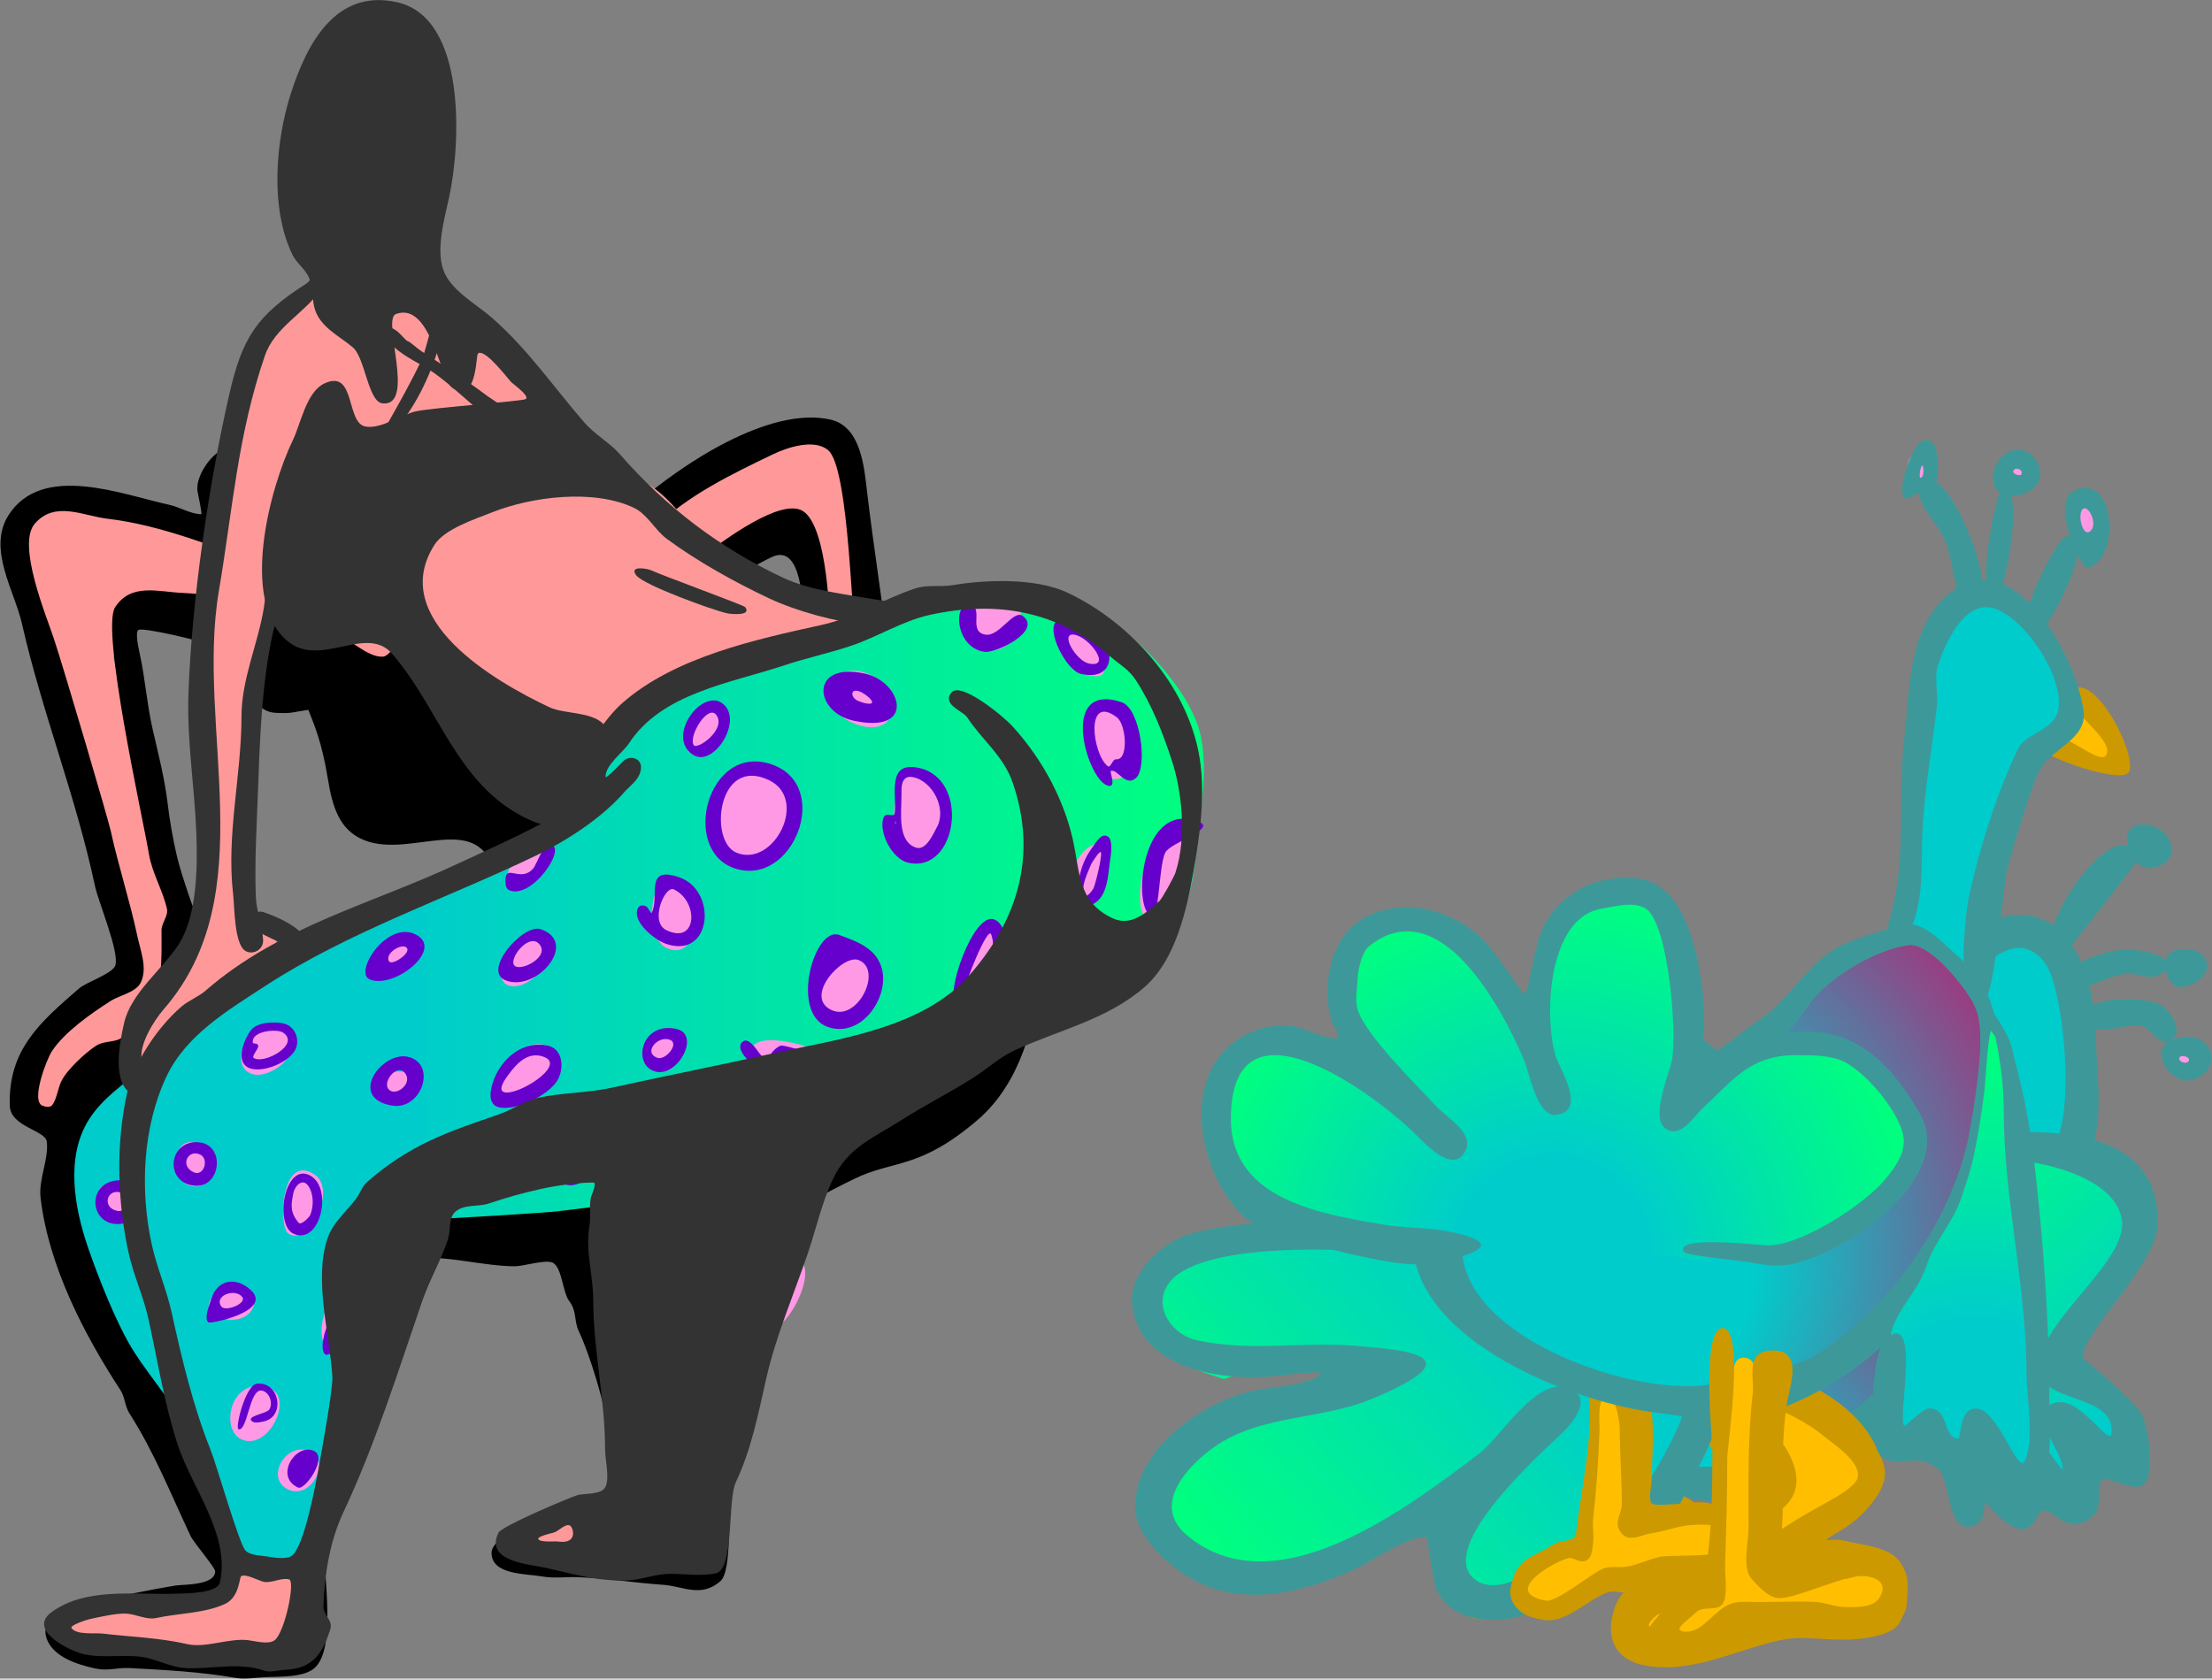 <svg xmlns:xlink="http://www.w3.org/1999/xlink" viewBox="0 0 2216 1682" xmlns="http://www.w3.org/2000/svg">
  <rect x="0" y="0" width="2216" height="1682" fill="#808080" stroke="none"/>
  <defs>
    <linearGradient id="a" gradientUnits="userSpaceOnUse" x1="1711.942" y1="1087.625" x2="1573.008" y2="1087.625">
      <stop stop-color="#0CC" offset="0"/>
      <stop stop-color="#00FF7F" offset="1"/>
    </linearGradient>
    <linearGradient id="b" gradientUnits="userSpaceOnUse" x1="1629.676" y1="1339.328" x2="1830.225" y2="1160.459">
      <stop stop-color="#0CC" offset="0"/>
      <stop stop-color="#993D82" offset="1"/>
    </linearGradient>
    <linearGradient id="c" gradientUnits="userSpaceOnUse" x1="1610.705" y1="1390.82" x2="1298.096" y2="1652.233">
      <stop stop-color="#0CC" offset="0"/>
      <stop stop-color="#00FF7F" offset="1"/>
    </linearGradient>
    <linearGradient id="d" gradientUnits="userSpaceOnUse" x1="2087.236" y1="1451.9" x2="1852.495" y2="1199.741">
      <stop stop-color="#0CC" offset="0"/>
      <stop stop-color="#00FF7F" offset="1"/>
    </linearGradient>
    <linearGradient id="e" gradientUnits="userSpaceOnUse" x1="63.516" y1="1181.035" x2="1022.042" y2="1181.035">
      <stop stop-color="#0CC" offset=".256"/>
      <stop stop-color="#00FF7F" offset="1"/>
    </linearGradient>
    <radialGradient id="f" gradientUnits="userSpaceOnUse" cx="1588.403" cy="1260.022" r="466.158">
      <stop stop-color="#0CC" offset=".365"/>
      <stop stop-color="#993D82" offset="1"/>
    </radialGradient>
    <radialGradient id="g" gradientUnits="userSpaceOnUse" cx="1555.55" cy="1255.739" r="362.128">
      <stop stop-color="#0CC" offset=".256"/>
      <stop stop-color="#00FF7F" offset="1"/>
    </radialGradient>
    <linearGradient id="h" gradientUnits="userSpaceOnUse" x1="126.908" y1="1081.111" x2="1206.07" y2="1081.111">
      <stop stop-color="#0CC" offset=".256"/>
      <stop stop-color="#00FF7F" offset="1"/>
    </linearGradient>
    <radialGradient id="i" gradientUnits="userSpaceOnUse" cx="1978.805" cy="1417.359" r="361.084">
      <stop stop-color="#0CC" offset=".256"/>
      <stop stop-color="#00FF7F" offset="1"/>
    </radialGradient>
    <symbol id="j" viewBox=".5 .089 2215 1681.822">
      <g>
        <path fill="url(#a)" d="M1611.801 1154.92c15.818-3.59 14.396-17.766 24.928-24.499 4.397-2.812 11.167-.273 16.146-1.977 10.947-3.747 17.148-13.944 27.3-18.832 7.24-3.486 15.839-2.179 22.474-7.184 4.356-3.286 7.632-8.955 8.831-14.235 3.365-14.824-12.403-25.672-22.721-33.297-23.742-17.549-42.713-42.293-76.711-34.83-44.22 9.707-38.834 45.061-38.834 80.484 0 26.509-5.276 64.327 38.587 54.37"/>
        <path fill="url(#b)" d="M1701.946 1477.544c48.782 2.71 76.534-7.059 73.309-34.547-2.157-18.382-33.433-32.956-11.896-46.726 6.28-4.014 22.823-10.129 30.25-9.292 6.114.689 49.073 35.709 55.029 37.694 22.256 7.418 10.779-19.077 33.462-26.639 8.278-2.759 34.598-40.498 40.728-49.888 7.891-12.087 21.367-41.862 12.011-56.496-15.043-23.529-24.984.507-35.423 3.921-7.602 2.487-17.082-1.945-25.076.791-8.646 2.96-27.676 22.07-35.192 21.089-4.239-.553-8.129-5.337-12.703-6.376-4.018-.912-10.072.097-12.835-3.641-17.472-23.64-16.214-46.087-4.37-71.844 0 0 18.324-25.607 24.753-33.004 3.785-4.355 25.794-22.84 28.878-24.752 4.892-3.034 28.269-1.305 41.941-22.69 26.365-41.237-79.255-48.982-103.328-53.064-18.571-3.15-31.747-9.868-51.536-7.546-27.875 3.27-43.791 20.292-67.435 31.419-23.189 10.912-52.271 15.976-73.779 30.019-20.88 13.632-32.407 36.928-50.844 52.953-21.037 18.285-61.116 41.62-53.547 74.965 8.674 38.21 72.607 72.602 102.749 98.8 21.063 18.307 38.203 54.38 55.105 76.786 12.648 16.766 8.911 16.355 39.749 18.068z"/>
        <path fill="#0CC" d="M2043.028 1146.243c37.555-6.627 30.382-30.671 37.07-60.136 4.313-19 1.474-31.762-.708-50.367-1.98-16.874.928-33.198-4.597-49.773-10.28-30.841-45.085-51.098-76.25-44.024-11.068 2.513-13.979 11.336-20.595 18.948-42.697 49.124-9.882 70.259-25.076 108.377-6.705 16.823-53.588 8.791-61.883 33.677-7.026 21.079 11.804 33.809 29.063 39.41 28.758 9.332 64.793 3.249 94.374 1.878 9.711-.45 18.244 3.838 28.602 2.01"/>
        <path fill="#FF99E6" d="M2191.155 1078.307c21.87-1.321 23.253-32.013.708-32.013-20.966 0-20.328 33.198-.708 32.013"/>
        <path fill="#3D9999" d="M2076.661 945.579c.217-.144 61.142-77.71 62.057-79.95 5.327-13.041-8.64-22.623-20.079-17.24-26.321 12.387-52.735 53.381-61.887 80.121-4.363 12.747 7.299 25.476 19.909 17.069M2077.859 992.22c17.791-3.14 35.497-15.253 53.367-16.445 9.697-.646 24.704 6.928 33.059.625 25.116-18.947-27.128-26.266-36.524-25.164-18.487 2.169-41.66 9.615-56.6 20.885-16.07 12.123-2.537 21.728 6.698 20.099zM2175.828 1041.906c12.469-9.406-2.337-30.013-11.588-35.104-14.907-8.205-60-8.025-73.644 3.834-2.642 2.296-3.466 5.55-3.266 8.947 1.316 22.378 44.027 6.241 56.433 7.696 11.206 1.315 19.472 24.127 32.065 14.627"/>
        <path fill="#3D9999" d="M2197.221 1081.76c33.868-11.593 17.342-55.566-22.324-39.365-23.456 9.581.544 46.82 22.324 39.365m-4.63-18.433c-2.259 3.616-11.195.157-9.23-3.493 2.024-3.758 11.75-.538 9.23 3.493M2186.589 988.991c36.974-7.028 29.88-44.752-6.901-36.95-18.737 3.974-9.715 40.108 6.901 36.95M2156.791 869.501c35.339-6.236 14.873-48.477-14.627-43.028-22.274 4.114-8.913 47.182 14.627 43.028M1725.344 1503.107c22.973-4.054 52.133-4.196 73.645-11.559 8.959-3.067 18.052-7.073 27.151-11.863 58.998-31.06 118.288-95.095 143.456-149.826 57.162-124.306-44.351-259.034-159.048-263.736-64.11-2.628-89.29 11.18-135.304 31.867-69.663 31.317-147.739 73.421-182.394 147.062-61.932 131.605 17.417 243.044 157.23 248.115 25.9.939 48.427 14.676 75.264 9.94m-5.68-34.081c-19.849 3.502-106.06-7.024-127.608-14.4-82.502-28.239-109.155-114.233-73.645-189.693 24.256-51.544 91.355-109.673 145.075-127.579 18.155-6.052 71.602-25.034 80.915-27.01 87.181-18.493 220.605 64.366 203.071 163.308-4.504 25.411-18.211 40.206-28.601 62.285-38.59 82.005-113.386 117.944-199.207 133.089z"/>
        <path fill="#3D9999" d="M2000.315 1202.95c24.275-8.309 58.045-9.547 78.104-26.982 34.636-30.104 21.5-93.367 21.5-131.868 0-53.891-20.131-141.64-94.151-125.392-25.518 5.602-66.153 56.274-68.959 81.171-2.351 20.871 8.776 47.633-5.055 66.346-20.245 27.391-88.659 18.629-68.788 35.9 10.355 9 25.086 5.626 37.319 3.635 90.599-14.749 39.971-77.802 69.584-117.866 17.759-24.028 52.619-57.729 78.729-23.119 19.799 26.246 32.391 167.25 4.26 188.472-19.453 14.675-95.103 9.948-102.87 22.096-15.836 24.769 36.066 32.488 50.327 27.607M1582.049 1163.843c23.881-9.755-21.682-105.354 29.197-129.852 35.19-16.943 83.933 60.734 108.351 72.225 31.955 15.038 27.731-27.027 13.179-41.58-50.451-50.45-167.743-111.985-181.571 5.88-1.846 15.738 4.102 104.249 30.844 93.327"/>
        <path fill="#FFBF00" d="M1488.007 1605.77c-15.279-5.23-12.183-23.357-1.325-31.383 24.97-18.455 59.573-23.122 83.073-43.547 8.532-7.416 12.99-21.09 17.669-31.032 3.642-7.74 10.566-12.054 15.097-18.993 5.272-8.075 8.084-19.788 12.321-28.587 3.189-6.625-10.223-13.917-1.257-21.711 7.468-6.49 22.806 1.397 27.896 8.143 2.793 3.703 3.158 10.19 3.906 14.6 3.286 19.382-8.032 28.895-20.396 41.259-7.358 7.358-10.924 18.504-17.045 26.785-.42.568-1.906 2.134-.847 2.796 5.486 3.429 20.545-6.752 26.181-8.63 22.513-7.505 28.557-5.079 47.093 7.022 12.098 7.9 16.948 12.48 11.551 28.247-4.076 11.909-27.701 20.107-38.96 21.428-38.868 4.56-75.311 13.336-113.403 21.983-14.874 3.376-35.999 16.944-51.554 11.62"/>
        <path fill="#C90" d="M1479.783 1622.273c-28.214-3.981-32.243-36.278-15.097-56.005 8.299-9.548 21.031-11.53 32.006-16.695 23.626-11.118 50.639-22.381 68.316-42.719 9.422-10.84 26.097-36.887 29.22-50.649 1.411-6.214-7.557-14.344-9.671-20.522-5.868-17.142 11.468-29.948 27.135-28.11 7.648.898 8.739 6.941 14.678 9.672 24.757 11.385 39.097 19.128 31.997 51.476-2.311 10.524-6.871 19.034-13.773 27.136-.457.536-1.456 1.635-1.198 2.445.198.621 2.262.029 2.591-.078 6.247-2.027 13.78-2.821 20.318-3.059 15.841-.574 36.228 8.495 39.651 24.633 2.845 13.41.719 41.521-10.5 51.271-12.95 11.257-31.355 10.18-46.956 15.38-18.29 6.097-37.755 7.492-56.56 11.62-26.71 5.863-50.957 14.711-78.486 17.941-11.304 1.326-21.824 7.934-33.671 6.263m4.169-28.519c6.154 4.544 19.374-5.762 26.308-4.88 25.226 3.211 46.289-9.952 69.991-15.155 18.956-4.161 39.01-4.839 58.149-8.084 8.52-1.446 36.851-2.251 43.653-6.14 7.65-4.373 9.461-7.771 8.447-17.233 0 0-.613-13.931-6.758-17.908-8.1-5.244-31.88-3.357-39.635-1.712-8.049 1.707-24.882.621-26.649-9.798-1.973-11.635 9.011-21.196 14.893-30.204 5.991-9.176 7.168-19.126 7.168-29.844 0-8.616-1.915-14.94-9.457-19.762-1.401-.896-5.863-3.683-7.237-1.666-.561.824 3.117 27.025.555 34.509-7.135 20.848-25.3 49.787-40.84 65.326-22.868 22.869-52.27 34.129-82.235 44.386-3.633 1.244-25.272 11.58-16.353 18.165z"/>
        <path fill="url(#c)" d="M1187.453 1451.517c4.426 2.883 10.046 6.484 9.288 6.824-3.196 1.43-8.554 1.697-15.088 1.498-2.475 4.713-4.473 9.706-7.841 13.715-6.778 8.066-19.572 13.029-25.072 21.798-19.266 30.716 10.079 25.784 17.826 42.581 4.47 9.689 13.409 21.341 15.817 31.52 8.139 1.069 16.053 1.844 22.714 2.825 8.668 1.276 12.339 11.002 21.521 12.354 22.963 3.382 46.934 1.864 70.072 5.272 1.454.214 2.907.442 4.359.683 4.094-4.746 9.745-9.828 18.19-14.993 12.217-7.473 21.881-1.273 32.636-4.259 3.935-1.092 11.134-13.396 15.929-16.328 15.789-9.659 41.369-18.877 59.684-20.908 27.457-3.045 13.924 30.601 19.21 43.612 4.558 11.222 30.225 33.146 40.96 39.04 10.494 5.761 30.247-7.071 39.76-10.175 8.931-2.914 17.571-5.84 25.982-8.896-1.072-2.465-1.905-4.396-1.821-4.472.071-.065 4.342.603 10.141 1.376 28.602-10.919 54.723-23.867 80.994-43.767 12.979-9.831 16.573-29.241 24.096-43.266 4.945-9.221 14.648-16.441 18.589-25.431 6.475-14.77-152.592-207.036-156.901-207.835-19.386 3.626-42.632-17.938-59.623-18.068-18.242-.14-37.014-7.449-55.106-9.937-15.323-2.107-43.012-10.382-58.823-10.503-19.987-.153-39.886-6.268-59.716-6.42-27.949-.214-61.65 3.987-88.669 11.488-10.125 2.811-33.964 7.718-39.436 17.919-3.491 6.508-.825 13.251-6.466 19.965-5.265 6.266-18.668 18.484-17.961 27.972.481 6.466 9.72 13.994 11.91 20.706 1.371 4.203 1.776 9.024 2.093 13.827 6.032 1.265 11.924 2.911 17.098 6.087 7.06 4.335 7.319 14.9 15.066 19.759 11.213 7.033 24.767 10.604 37.37 14.794 27.416-9.978 55.297-16.565 84.73-20.066 13.931-1.657 34.319-3.941 36.319 15.525.962 9.363-7.18 15.268-15.099 17.852-8.059 2.629-17.271.416-25.666 2.259-18.109 3.975-34.795 11.335-52.821 15.292-10.57 2.321-26.606 3.641-34.348 11.798-3.978 4.19-4.201 9.31-9.59 12.606-6.389 3.909-16.609 8.783-22.307 14.377z"/>
        <path fill="url(#d)" d="M1911.533 1292.365c7.026-2.8 64.468-6.689 65.865-4.558 6.491 9.908-6.65 81.577-14.329 115.407-3.587 15.803 16.603 74.422 23.546 83.815 3.669 4.964 41.659 13.364 48.373 12.818 17.798-1.449 36.578-3.639 40.215-8.981.44-.646 13.391-8.998 17.928-11.96 25.804-16.847 44.258-3.587 45.78-4.835.22-30.347-16.639-67.277-34.974-83.213-17.521-15.229-49.461-10.921-43.414-38.471 3.616-16.472 28.358-41.619 32.573-44.864 6.221-4.79 57.008-97.686 55.822-109.892-.392-4.027-48.269-42.96-57.078-45.583-24.399-7.265-48.717-2.175-78.386-3.251-17.862-.648-90.575 6.035-91.459 6.243-2.669.626-55.771 14.856-75.54 27.763-7.698 5.026-31.669 26.732-34.368 34.83-5.99 17.97-16.623 79.64-6.113 87.569 17.171 12.953 101.295-11.137 105.559-12.837z"/>
        <path fill="#3D9999" d="M2030.565 1531.415c7.833-2.681 10.871-16.48 16.019-17.723 10.357-2.5 25.058 27.251 50.725 4.942 9.175-7.975 2.358-32.835 9.316-36.581 5.008-2.697 27.325 10.734 37.972 7.186 16.084-5.362 7.451-58.648 1.789-70.408-7.531-15.642-59.369-57.297-59.472-57.825-4.499-22.923 73.005-92.16 74.497-133.288 3.04-83.815-76.867-95.624-147.272-93.108-24.039.859-47.214 1.768-65.114 5.291-49.501 9.742-80.243 23.598-91.016 28.668-54.6 25.694-125.882 125.392-36.791 155.089 42.699 14.233 112.699-42.709 140.786 1.222 15.323 23.966-23.018 43.355-26.811 65.72-5.046 29.758 62.615 152.027 95.372 140.815zm35.531-58.592c-.001.003-11.745-15.319-13.207-17.297-7.802-10.555-16.707-37.818-30.219-40.784-10.197-2.239-20.651-.298-24.369 10.565-1.009 2.948-.38 22.79-1.619 22.352-9.401-3.327-25.123-36.066-21.13-45.102 2.99-6.768 13.38-9.64 17.694-16.387 22.553-35.276 20.773-66.006-6.504-97.389-53.896-62.009-104.48 10.825-157.429-7.299-15.672-5.364-9.937-37.348-2.443-47.487 15.062-20.377 35.95-42.831 58.82-51.946 14.525-5.79 19.851-9.204 46.191-16.533 26.964-7.503 99.562-9.751 150.503 12.49 22.701 9.911 39.599 24.09 43.099 43.038 7.715 41.768-77.553 98.248-83.16 146.04-4.79 40.831 78.747 27.042 72.85 70.01-.966 7.039-14.319-8.892-16.246-10.566-12.11-10.525-27.095-27.831-44.845-19.284-22.61 10.886 15.093 50.951 12.014 65.579z"/>
        <path fill="url(#e)" d="M252.045 1574.624c-54.682-9.649-27.537-53.807-47.39-80.125-7.637-10.123-21.774-13.53-29.507-25.374-12.199-18.685-10.788-37.013-17.4-56.849-2.56-7.68-11.785-14.023-15.463-21.662-4.519-9.386-7.083-19.389-11.525-28.828-8.123-17.261-24.886-30.026-34.946-45.761-7.41-11.59-8.306-23.442-12.558-35.866-20.799-60.766-26.209-58.215-11.186-124.4 2.608-11.49 2.601-24.018 9.217-34.365 11.493-17.977 26.861-29.385 43.71-41.838 8.652-6.395 12.062-18.481 21.904-24.906 10.176-6.644 23.044-7.749 32.734-14.076 87.54-57.154 199.125-68.86 297.807-100.882 19.567-6.35 27.928-39.539 46.809-48.424 38.163-17.959 77.324-35.628 115.766-53.718 11.878-5.59 20.399-15.107 31.233-22.033 17.069-10.913 43.798-16.062 63.419-20.516 21.863-4.962 42.149 2.708 61.337 0 22.664-3.198 97.191-12.325 115.862-6.101 21.163 7.054 46.139 12.05 59.496 32.508 8.511 13.035 11.014 30.112 20.29 42.662 11.433 15.467 21.486 24.217 22.259 45.534.768 21.184-12.544 37.603-11.767 58.577.318 8.578 19.27 19.409 19.838 35.043 1.488 41.041-25.755 65.182-53.961 89.697-8.848 7.69-12.375 20.163-23.049 26.988-31.117 19.894-64.178 22.951-97.671 36.302-33.938 13.527-76.553 45.431-112.634 53.621-38.764 8.799-78.244 1.226-116.911 5.762-32.661 3.832-64.072 13.658-97.074 17.53-27.805 3.262-55.749-.905-83.821.113-22.002.798-42.796 10.509-64.565 11.299-10.758.39-64.643 2.317-71.619 7.473-3.928 2.903 1.579 15.742 2.453 19.725 4.29 19.541 14.624 37.256 17.982 57.882 2.015 12.382-3.44 24.623-2.212 36.334 1.596 15.214 10.861 27.152 8.894 43.92-2.37 20.208-15.182 38.974-16.496 58.69-.48 7.194 4.552 14.425 6.117 21.323 3.261 14.366-1.713 28.18-4.842 41.967-5.981 26.346-33.649 47.518-60.53 42.774"/>
        <path fill="#F99" d="M35.256 1129.621c-29.01-6.585-20.283-34.646-9.91-53.492 22.326-40.564 88.859-71.417 100.77-96.153 3.389-7.039-4.187-54.375-5.424-64.92-2.847-24.264-11.497-46.809-16.835-70.328-16.787-73.954-42.109-145.289-58.351-219.279-7.919-36.077-46.97-72.883-17.513-106.774 23.004-26.468 101.695.502 132.358 1.614 60.309 2.187 117.955 35.006 176.505 47.859 5.8 1.273 12.077 5.714 17.884 6.101 2.122.141 14.976-20.842 36.431-20.064 5.96.217 10.443 4.048 16.254 4.73 26.119 3.064 116.511 17.375 136.168 18.562 63.368 3.828 80.593-38.655 119.558-72.522 16.091-13.986 59.276-33.291 79.9-42.775 26.843-12.344 54.081-27.291 84.628-16.835 20.656 7.07 24.325 34.647 24.325 53.153 0 19.987 2.865 40.508 6.577 60.963 4.009 22.089 9.006 44.1 12.454 65.278 3.437 21.111-9.694 69.883 1.598 87.179 10.786 16.52 70.81 38.976 58.464 65.824-12.085 26.279-36.804 2.959-54.187.92-10.419-1.222-81.004 7.752-94.071 10.621-45.853 10.065-95.272 19.412-138.024 39.53-23.119 10.879-50.867 31.44-77.478 18.917-19.848-9.34-57.703-71.673-67.438-92.36-4.553-9.675-16.012-13.311-18.579-25.003-2.031-9.251-1.613-22.028 1.969-30.797 1.127-2.757 10.302-11.681 8.555-14.301-2.556-3.835-19.153-5.22-23.76-6.231-26.769-5.876-51.526-7.656-78.527-8.635-40.187-1.458-80.231-23.58-117.379-35.963-22.284-7.428-47.803-8.079-70.667-13.268-12.134-2.755-67.445-16.51-76.784-14.318-3.353.788-1.6 27.959-1.856 32.751-.421 7.901-8.745 13.194-8.991 19.838-.021.566 15.272 66.676 16.384 70.101 16.703 51.473 21.976 106.528 38.739 158.185 8.271 25.487 20.639 71.085 11.977 97.073-8.968 26.903-45.732 46.889-64.21 68.148-13.545 15.585-30.115 28.088-43.582 43.582-6.285 7.231-8.339 17.093-14.527 24.212-5.722 6.583-14.547 10.888-23.405 8.877zm776.395-466.708c5.072.964 3.228-13.198 3.228-15.915 0-15.663-3.548-36.004-6.795-51.313-4.004-18.875-6.118-37.506-6.118-56.834 0-3.585 2.667-16.516-2.534-17.771-17.625-4.255-82.864 53.849-91.311 69.197-2.433 4.42-15.137 26.05-12.832 30.33.202.375 15.213-1.925 17.093-1.857 7.602.276 18.256 5.685 25.374 8.523 24.351 9.706 47.492 30.621 73.895 35.64M554.368 1568.494c-10.755-1.898-29.865 1.257-38.739-6.456-25.157-21.865 29.033-30.059 36.769-32.638 11.892-3.964 19.043-12.609 32.88-9.572 21.203 4.655 14.336 35.468 2.066 46.132-7.209 6.266-24.248 4.075-32.976 2.534M166.574 1668.973c-28.643-9.804-46.419-14.527-75.735-19.499-8.943-1.516-23.035 2.753-27.908-7.602-12.399-26.348 25.98-23.631 39.772-23.631 36.086 0 80.18-13.75 115.878-21.323 5.999-1.272 8.849-11.023 15.092-13.962 9.67-4.55 35.596 2.091 45.664 5.537 25.507 8.73 13.1 54.989-1.501 67.68-15.282 13.282-93.51 18.876-111.262 12.8"/>
        <path fill="#FF99E6" d="M674.455 992.273c-46.655-15.969-12.515-118.689 36.649-101.861 51.015 17.461 22.465 122.094-36.649 101.861M649.813 877.796c-20.92-7.161-3.656-49.07 19.585-41.323 23.026 7.675-1.932 47.365-19.585 41.323M815.425 865.432c-39.166-8.891-33.167-50.813-1.544-44.105 34.08 7.229 39.743 52.776 1.544 44.105M843.349 999.45c-26.091-12.563-13.935-94.37 24.238-76.407 35.194 16.562 21.386 98.374-24.238 76.407M894.047 855.283c-33.239-11.377-16.041-55.939 14.911-45.344 46.484 15.91 20.761 57.554-14.911 45.344M977.097 912.437c-24.399-8.351-31.187-68.97 1.544-58.06 22.984 7.661 38.237 71.677-1.544 58.06M962.976 1016.769c-18.053-6.179-13.2-79.68 23.607-67.082 38.732 13.258 13.111 79.65-23.607 67.082M945.045 1108.606c-19.195-6.57-7.333-69.662 19.26-60.56 20.132 6.891 3.707 68.421-19.26 60.56M822.315 1148.734c-31.365-10.735 28.643-83.975 54.039-73.602 21.968 8.972-35.788 79.849-54.039 73.602M745.074 1160.764c-30.734-12.554-.683-78.76 33.867-62.125 39.622 19.077 7.902 79.186-33.867 62.125M708.462 1223.46c-16.637-2.936-42.022-13.557-51.713-28.715-8.35-13.06 3.627-28.233 17.868-26.563 10.857 1.274 14.908 10.656 24.063 15.064 9.9 4.767 21.372-1.52 28.889 10.239 9.715 15.194-2.067 32.982-19.107 29.975M735.209 1326.05c-20.407-9.825-7.624-76.869 22.998-62.125 21.722 10.458 5.234 75.718-22.998 62.125M675.408 1297.816c-16.938-8.156-3.358-42.397 16.781-34.171 15.004 6.128 2.795 43.596-16.781 34.171M700.772 1409.396c-23.644-8.093-15.968-55.169 12.738-45.344 24.97 8.547 18.636 56.083-12.738 45.344M637.77 1445.226c-24.536-8.398-14.351-43.747 12.739-34.475 22.633 7.747 10.11 42.296-12.739 34.475M607.113 1362.849c-19.876-6.159-26.195-71.654 8.065-60.234 17.546 5.849 8.053 65.229-8.065 60.234M559.218 1183.59c-26.931-9.218-.68-42.788 23.606-34.475 27.589 9.443-.574 42.359-23.606 34.475M599.151 1064.316c-31.57-12.895-25.328-75.053 13.368-56.843 24.528 11.542 17.926 69.625-13.368 56.843M433.47 1076.748c-27.349-9.361 9.757-49.671 34.802-41.322 31.775 10.591-5.194 51.457-34.802 41.322M431.338 994.105c-26.02-12.528 32.207-63.833 59.625-50.93 32.29 15.195-40.746 60.02-59.625 50.93M407.152 1199.797c-35.177-16.937 31.717-62.018 55.278-50.93 36.726 17.283-34.084 61.135-55.278 50.93M297.086 1184.875c-26.164-5.939-15.785-49.724 11.194-43.801 36.607 8.035 25.201 52.062-11.194 43.801M303.012 1060.48c-22.289-10.732 16.343-52.63 35.106-43.801 26.865 12.643-13.318 54.291-35.106 43.801M165.8 1134.653c-34.105-11.673 4.26-58.604 36.649-47.518 36.496 12.492-.028 60.053-36.649 47.518M229.361 1248.251c-20.233-9.742-25.573-72.994 7.456-57.451 20.169 9.491 24.26 72.722-7.456 57.451M112.844 1222.389c-17.521-5.997-22.267-41.954 1.869-34.475 21.188 6.565 22.808 42.922-1.869 34.475M174.415 1353.193c-33.978-7.713-3.493-49.41 22.064-43.801 26.602 5.84 11.417 51.401-22.064 43.801M283.093 1364.071c-22.506-7.703.484-77.169 23.606-69.255 26.895 9.206-.059 77.315-23.606 69.255M224.719 1457.224c-20.047-9.652-15.913-70.623 13.369-56.843 20.949 9.859 14.966 70.486-13.369 56.843M282.654 1491.673c-19.075-6.529-9.664-42.308 10.238-36.323 22.811 6.859 15.543 45.147-10.238 36.323"/>
        <path fill="#60C" d="M843.26 1012.066c-14.979-5.545-25.575-33.604-18.717-47.689 3.019-6.201 10.695 1.333 11.872-3.131 4.718-17.882-1.585-53.38 30.072-41.916 49.98 18.1 24.099 110.257-23.227 92.736m10.099-13.854c9.465 4.319 18.854-11.947 22.989-17.457 12.691-16.913 2.031-47.012-17.492-53.196-11.696-3.705-12.462 9.83-13.47 17.462-2.117 16.026-10.372 44.819 7.973 53.191m-17.814-26.093c.22.652 1.022-2.109.778-2.833-.22-.652-1.023 2.109-.778 2.833M742.111 1164.775c-36.659-18.215-.304-102.328 23.193-89.985 16.652 8.747 36.061 18.194 38.116 40.497 2.681 29.112-30.136 64.977-61.309 49.488m5.406-16.593c24.439 16.014 57.098-32.891 33.886-45.895-14.94-8.37-59.742 28.952-33.886 45.895M669.847 994.69c-51.247-25.463-9.987-128.398 50.733-98.228 58.354 28.995 4.924 125.883-50.733 98.228m4.237-15.115c35.051 20.029 78.916-43.481 41.91-67.731-47.873-31.371-68.271 52.668-41.91 67.731M592.194 1060.903c-9.875-4.907-30.561-25.194-23.76-38.424 2.056-3.998 6.965-3.475 9.781-.647.638.641 3.009 7.716 3.805 6.523 10.445-15.661-1.459-48.481 31.902-31.904 36.639 18.205 21.858 86.109-21.728 64.452m2.108-13.565c29.171 19.115 36.025-24.831 12.646-39.566-8.198-5.167-28.664 29.069-12.646 39.566M806.982 863.502c-37.299-13.809-35.31-64.329 18.117-44.981 35.999 13.036 43.424 67.765-18.117 44.981m13.818-15.775c16.284 6.029 3.015-9.341-3.982-12.494-8.854-3.991-8.708 5.71-2.122 9.4 1.988 1.113 3.959 2.3 6.104 3.094M811.995 1138.75c-10.037-9.66 44.872-82.416 62.158-67.95 23.593 19.743-37.45 91.727-62.158 67.95m12.976-11.546c1.735 6.458 16.622-3.126 19.306-4.99 11.637-8.081 22.828-23.603 22.324-38.065-.352-10.1-42.258 40.719-41.63 43.055M725.544 1213.446c-8.385-1.054-21.064.688-30.62 3.911-.377-.073-.749-.151-1.114-.233-5.99-6.213-14.609-11.615-23.087-15.889-11.575-11.158-22.903-25.715-16.626-32.09 6.755-6.859 13.71 7.861 16.098 12.081 8.501 15.022 33.878 36.423 51.444 20.73 1.804-1.613.6-2.569-1.24-3.152-8.309-2.632-16.66-9.22-25.009-10.719-4.007-.72-8.259 3.49-11.875 1.883-8.32-3.698 5.425-12.725 9.449-12.932 4.359-.224 41.735 17.496 41.989 18.815 1.594 8.268-2.705 14.008-9.409 17.595zM643.745 876.593c-25.02-21.495 17.667-65.229 36.017-47.16 19.45 19.151-17.313 63.23-36.017 47.16m1.916-9.614c2.535 5.981 35.093-11.261 26.487-26.822-6.775-12.253-30.624 17.063-26.487 26.822M962.745 1023.108c-17.199-13.087-13.831-114.542 39.814-74.663 15.945 11.853 4.606 70.402-10.254 76.65-12.762 5.366-14.356-14.609-21.549-14.677-1.668-.016.652 19.281-8.011 12.69m6.575-18.169c2.054 2.982 6.796-5.43 10.11-3.972 11.711 5.152 20.625-29.902 13.822-39.698-23.111-33.278-34.803 27.897-23.932 43.67M972.667 908.707c-12.983-7.796-20.038-53.472-6.406-57.967 3.741-1.233 19.618 9.507 23.436 11.763 27.907 16.486 19.709 68.262-17.03 46.204m11.062-7.225c20.216 11.242 8.832-24.425-4.703-31.952-14.118-7.85-7.07 25.406 4.703 31.952M887.693 857.492c-27.466-13.529-13.841-59.731 2.158-48.448 10.235 7.219-11.836 24.763 4.621 32.593 12.581 5.985 34.331-15.795 40.986-6.211 14.064 20.252-37.139 27.3-47.765 22.066M427.888 1076.025c-22.232-12.704 25.18-54.153 41.558-46.178 37.158 18.092-12.674 62.682-41.558 46.178m10.62-13.869c4.35 7.866 35.042-2.651 28.562-16.168-7.644-15.944-33.023 8.101-28.562 16.168M404.899 1201.393c-13.521-5.006-4.373-24.296 1.032-32.544 12.014-18.335 33.568-30.264 55.484-22.328 15.465 5.601 13.008 26.22 4.403 36.433-10.992 13.045-44.697 24.445-60.919 18.439m6.817-14.492c12.099 6.059 65.386-17.973 44.875-29.464-15.311-8.578-28.334 2.607-38.105 12.727-2.544 2.635-13.324 13.455-6.77 16.737M565.579 1186.639c-23.708-8.777-8.763-52.368 25.671-39.898 23.736 8.595-4.519 47.729-25.671 39.898m3.145-13.615c7.569 3.791 24.514-11.568 14.406-16.49-11.708-5.701-28.254 9.555-14.406 16.49M443.692 987.176c-4.007-2.289-3.063-7.982-2.431-11.721 2.497-14.753 14.77 5.605 28.771-6.772 4.822-4.263 13.329-24.797 21.357-21.229 14.054 6.248-26.833 51.644-47.697 39.722M293.298 1057.395c-15.406-8.804 24.122-56.234 50.904-39.023 28.353 18.222-27.904 52.165-50.904 39.023m21.543-15.317c2.225 4.62 22.311-5.053 19.526-10.839-3.253-6.757-23.733 2.098-19.526 10.839M298.452 1185.498c-42.934-13.566-2.614-55.168 22.207-46.377 28.851 10.218 7.204 55.67-22.207 46.377m-1.241-17.112c5.119 9.502 24.75-.912 19.209-12.468-6.044-12.608-23.758 4.023-19.209 12.468M164.346 1130.668c-17.022-6.302-4.838-29.097 3.988-38.239 7.381-7.644 24.919-5.818 33.719-2.56 11.512 4.262 14.702 19.928 6.835 29.085-9.001 10.477-31.894 16.397-44.542 11.714m3.222-10.629c9.074 8.309 49.119-7.302 32.372-21.414-5.524-4.655-31.769-5.765-31.087 6.49.064 1.136 5.209.25 4.897 3.905-.234 2.744-8.128 9.237-6.182 11.019M120.275 1226.396c-29.925 2.745-34.398-40.028-3.769-43.562 26.379-3.043 31.402 41.028 3.769 43.562m-2.68-13.046c10.973 2.153 12.218-16.564 2.373-18.735-13.419-2.96-17.742 15.718-2.373 18.735M229.625 1250.436c-21.284-3.35-25.834-66.446 1.094-61.005 26.495 5.354 27.796 65.552-1.094 61.005m1.75-12.058c3.229 2.479 9.328-7.819 9.726-10.345 1.467-9.322-1.536-21.856-9.09-28.126-7.388-6.133-12.583 3.769-12.433 10.38.288 12.71 1.222 19.974 11.797 28.091M287.898 1360.808c-12.823-5.645-2.496-71.056 18.827-63.35 30.922 11.173-12.344 66.203-18.827 63.35m7.044-22.36c4.966 5.184 17.031-22.804 9.15-29.844-3.71-3.315-14.081 24.697-9.15 29.844M166.534 1356.331c-5.926-2.609-2.828-19.892-2.362-25.052 1.614-17.861 17.362-26.142 35.346-16.691 28.815 15.144-30.328 42.912-32.984 41.743m8.789-18.531c5.249 4.807 24.409-8.79 18.418-13.868-8.88-7.528-28.227 4.887-18.418 13.868M220.43 1453.621c-3.858-.099-3.319-44.697 7.347-48.572 21.503-7.811 35.886 25.347 15.527 35.125-2.897 1.391-8.092 4.083-11.323 2.699-8.289-3.553 12.136-10.682 13.891-15.539 2.559-7.083-3.829-17.189-11.686-16.747-12.602.71-4.389 43.274-13.756 43.034M291.951 1496.821c-25.699-5.044-13.139-42.251 6.348-39.52 16.486 2.31 1.009 40.963-6.348 39.52M643.917 1436.244c-19.098-8.571-11.765-32.671 3.522-27.187 20.447 7.334 11.867 34.093-3.522 27.187m4.487-10.74c3.9 1.647 2.175-4.742-.446-5.477-1.888-.53-1.173 4.794.446 5.477M706.657 1407.679c-22.874-.132-17.117-45.7 5.232-44.186 19.812 1.343 17.709 44.318-5.232 44.186m-.039-11.559c4.13 4.673 13.239-14.214 5.167-21.157-8.327-7.163-9.652 16.082-5.167 21.157M610.56 1361.703c-26.988 2.28-31.952-58.35-2.706-60.197 18.619-1.176 31.663 57.751 2.706 60.197m-2.395-12.069c9.42 3.823 11.852-27.214 6.347-27.008-2.22.084-1.783 6.113-6.432 5.211-2.173-.422-6.217-7.772-8.167-5.774-3.96 4.059 3.045 25.458 8.252 27.571M683.897 1298.52c-2.095-1.841.886-4.979 3.049-3.079 2.095 1.841-.886 4.979-3.049 3.079"/>
        <path fill="#60C" d="M679.005 1309.264c-18.019-8.087-11.531-57.107 12.47-48.238 27.493 10.159-5.384 51.418-12.47 48.238m3.703-21.864c3.871 3.401 11.799-9.478 6.597-14.048-5.936-5.216-13.66 7.843-6.597 14.048M743.526 1318.395c-23.186-10.681 1.487-60.539 11.111-56.22 8.451 3.793-10.35 25.986-11.607 31.495-.975 4.274 11.466 29.778.496 24.725M944.002 1103.739c-10.595-5.102-3.867-58.893 21.658-47.156 14.909 6.856.96 58.046-21.658 47.156m4.844-9.094c6.784 8.061 20.223-20.366 13.585-29.166-8.548-11.331-18.83 22.933-13.585 29.166"/>
        <path fill="#60C" d="M953.633 1094.178c-5.711-4.308 13.351-23.583 10.981-27.064-6.983-10.257-13.438 12.809-13.681 12.964-7.197 4.601-9.458-2.466-5.909-7.902 2.316-3.548 3.788-7.057 6.835-10.104 2.86-2.86 6.11-2.99 9.965-2.99 21.349 0 5.83 19.959-.707 30.184-1.374 2.149-4.167 7.415-7.484 4.912"/>
        <path d="M235.824 1681.237c-34.259-6.046-71.537-7.967-106.177-9.814-12.527-.668-21.039 3.324-34.494.371-17.055-3.744-42.255-11.323-48.634-30.459-5.16-15.482 9.866-29.48 23.405-33.993 9.346-3.115 18.229-1.138 27.553-3.115 25.561-5.423 51.586-11.138 78.156-15.464 7.997-1.301 39.806.088 39.918-14.285.029-3.812-21.523-28.766-24.696-35.511-19.569-41.584-36.32-83.833-61.224-122.786-4.658-7.285-4.37-16.215-8.991-23.292-36.665-56.159-71.992-124.415-80.012-192.775-2.163-18.435 8.44-38.905 6.23-56.269-1.438-11.305-36.254-14.738-37.011-35.623-2.051-56.549 30.905-84.367 69.407-117.832 7.157-6.22 33.889-14.878 36.334-23.162 4.046-13.71-17.007-63.188-20.532-79.803-18.961-89.39-52.885-173.564-73.104-262.634-7.45-32.821-34.883-74.982-13.381-108.615 33.641-52.617 113.225-20.822 161.316-10.266 10.215 2.243 21.021 9.114 31.702 9.362 1.25.029-3.318-20.153-3.697-22.84-1.573-11.145 5.843-24.147 12.913-32.282 6.66-7.662 15.83-11.979 23.405-18.563 32.028-27.837 64.159-44.675 108.841-39.433 35.744 4.194 79.766 70.65 90.391 101.69 3.906 11.413 6.536 33.815 13.478 43.017 4.105 5.442 26.637 3.433 33.444 3.68 32.381 1.174 64.742 10.647 96.848 9.007 24.932-1.274 42.038-38.937 60.53-55.01 45.031-39.139 132.44-97.675 193.937-84.176 30.924 6.788 34.065 47.783 36.996 72.765 6.157 52.485 14.596 104.274 20.757 156.796 1.129 9.62-2.632 42.14-.355 47.165 7.775 17.159 32.559 33.654 46.358 45.647 7.365 6.401 41.244 49.32 50.619 63.984 36.972 57.828 59.753 106.183 53.421 181.461-2.875 34.185-15.766 96.255-60.435 134.31-58.366 49.725-83.024 39.334-123.125 58.682-26.358 12.716-75.443 39.072-76.502 43.38-4.374 17.809-4.367 37.341-8.506 55.574-7.942 34.987-17.993 70.409-25.826 104.918-7.839 34.533-7.678 71.034-13.381 106.065-3.001 18.434 2.421 82.463-10.024 93.28-19.552 16.994-37.17 4.94-57.769 3.567-28.531-1.902-56.124-6.552-85.081-7.602-12.547-.455-23.57 1.442-36.318-.807-16.019-2.827-50.866-1.365-50.038-24.212.697-19.218 73.223-47.443 90.859-51.184 7.783-1.651 29.465-7.431 32.751-15.673 3.666-9.197-3.806-26.557-4.164-36.447-1.074-29.603-19.536-91.45-32.057-118.058-5.173-10.993-1.543-19.613-9.798-30.555-6.338-8.402-7.058-33.255-16.125-38.077-7.092-3.773-29.276 3.486-38.061 3.486-30.608 0-69.912-11.104-96.734-7.957-5.804.68-49.096 5.409-49.942 6.553-2.154 2.914-6.421 72.876-7.586 82.805-3.518 29.984-15.552 57.215-21.92 86.226-7.987 36.385-12.422 77.144-14.414 114.49-1.484 27.823 12.068 101.112-10.363 120.608-10.685 9.287-34.499 8.402-47.616 8.877-10.124.368-21.5 2.568-31.476.808zm-24.212-27.441c7.371 1.673 62.967-.025 67.584-3.438.511-.378 14.643-53.526 8.167-56.171-6.84-2.794-14.648.949-21.677.694-7.524-.273-18.173-7.381-25.488-4.988-3.457 1.131-5.748 11.695-10.136 14.56-6.912 4.512-25.807 5.382-34.591 7.376-6.264 1.422-12.118-2.257-18.336-1.969-15.375.713-37.25 3.171-51.652 7.844-9.767 3.17-48.38 10.944-49.457 11.88-.858.746-1.967 1.976-1.873 3.229.699 9.284 26.158 11.807 32.299 13.155 7.767 1.705 14.311-1.556 21.92-.936 10.858.884 21.541 4.943 32.508 6.23 16.805 1.972 33.626-1.349 50.732 2.534m71.022-92.005c16.382 2.312 17.778-41.6 19.934-54.315 7.104-41.891 6.332-141.944-11.864-179.733-9.042-18.781-40.897-57.642-57.414-70.102-6.266-4.727-15.534-.551-21.565-7.489-6.59-7.583-3.882-20.975 4.262-26.181 14.888-9.519 37.328 1.049 52.927 1.049 27.328 0 54.847-8.463 82.32-9.459 24.352-.883 48.727 7.324 72.636 6.457 32.652-1.185 121.988-6.791 133.859-8.184 57.665-6.765 113.953-13.833 170.646-26.278 21.045-4.62 88.802-30.657 100.867-36.334 13.236-6.229 43.109-26.735 47.842-40.934 3.369-10.107 26.805-35.598 37.996-93.05 1.738-8.917-.825-69.844 11.233-51.942 14.616 21.699 17.061 45.27 12.643 76.191-3.73 26.115-16.316 43.193-10.914 44.379 36.338 7.977 62.315-31.008 71.725-59.519 25.83-78.261 2.567-119.813-19.605-166.927-8.282-17.601-10.258-48.378-32.863-55.913-38.369-12.79-77.564-7.423-116.669-6.005-53.023 1.923-109.745 11.122-160.735 28.118-17.746 5.916-36.887 19.562-52.669 29.652-22.767 14.556-51.257 22.86-73.798 37.577-18.902 12.341-34.734 27.764-53.718 39.901-36.798 23.527-87.284 35.53-128.339 49.215-35.596 11.865-74.954 15.602-110.907 27.908-11.651 3.988-21.038 13.603-32.508 17.529-14.468 4.953-30.164 6.981-43.937 15.786-11.746 7.51-19.447 19.4-30.426 27.683-19.306 14.564-41.084 29.907-54.315 50.603-24.26 37.944-14.452 89.554-1.259 128.097 10.483 30.628 29.19 78.27 46.454 105.273 17.434 27.268 40.789 52.729 54.767 82.433 15.271 32.451 30.242 100.703 60.643 120.14 8.684 5.552 23.019 3.001 32.751 4.374zm248.575-4.842c10.43 1.84 40.93 4.753 49.828-1.824 2.681-1.982.714-26.735-1.985-26.908-4.064-.259-44.275 14.071-48.537 16.739-1.41.883-12.247 9.453-11.912 10.266.713 1.731 10.621 1.376 12.606 1.727M42.468 1107.883c2.828 1.155 7.759 2.276 9.943-.678 4.479-6.06 5.589-16.467 8.862-23.421 5.576-11.85 24.145-28.865 35.042-35.979 6.315-4.123 14.746-3.541 21.565-5.876 8.962-3.067 24.225-19.307 29.28-27.214 16.419-25.681 14.64-53.208 14.64-82.433 0-7.72 7.096-14.423 5.424-21.791-4.226-18.617-14.732-35.383-17.998-54.638-6.475-38.182-48.377-225.226-33.88-247.429 16.167-24.763 43.499-15.191 68.019-14.302 52.763 1.914 104.873 25.209 153.794 41.516 14.136 4.712 30.99 23.157 46.358 22.372 6.573-.336 15.129-15.112 20.176-19.499 5.984-5.201 18.936-9.633 22.953-15.786 3.278-5.021 13.515-43.781 9.12-46.955-2.124-1.534-52.274-4.41-55.139-2.292-7.415 5.481 2.821 20.01-12.202 23.308-16.496 3.621-91.013-27.645-99.285-30.33-53.136-17.243-105.738-40.151-161.526-46.696-24.455-2.869-52.504-18.337-72.749 4.955-18.089 20.812 10.916 90.662 19.015 114.958 10.507 31.521 54.38 180.743 57.092 193.098 7.764 35.37 19.165 69.97 26.729 105.628 3.068 14.46 10.28 31.626 3.358 46.003-4.859 10.092-21.35 12.909-29.991 18.433-19.428 12.422-46.378 31.071-59.141 50.619-5.362 8.212-21.204 49.631-9.459 54.429zm211.451-132.359c9.366 4.51 51.234-11.748 61.804-16.609 42.439-19.516 92.062-27.752 136.281-42.887 16.914-5.79 49.663-15.08 44.502-37.819-15.514-68.342-83.608-17.293-131.552-36.318-25.254-10.022-32.045-34.178-36.439-61.11-6.13-37.571-13.603-54.111-19.649-69.528-16.237 2.33-16.022 3.93-32.802 3.009-11.969-.657-18.589-8.148-28.134-20.064-6.599-8.238-22.166-43.144-26.278-44.743-19.484-7.578-78.65-21.092-83.031-18.24-3.596 2.342.58 20.243 1.405 24.002 5.423 24.707 7.109 49.992 12.671 74.492 5.566 24.523 12.307 50.334 15.221 75.17 1.855 15.811 5.004 34.078 8.542 49.663 3.542 15.602 7.948 28.214 13.006 43.391 5.229 15.685 13.112 34.567 24.176 47.297 1.073 1.235 36.313 28.386 40.277 30.294zm333.075-134.763c3.02 3.702 15.099-3.653 17.997-5.795 15.988-11.817 36.702-19.052 54.767-27.553 39.184-18.439 85.777-25.935 127.855-35.172 25.595-5.618 61.917-8.366 88.099-5.294 10.169 1.193 40.024 9.533 48.795 4.051.699-.436-5.167-11.242-6.246-12.703-7.44-10.065-19.379-18.05-28.716-26.165-9.619-8.361-35.454-32.643-39.207-35.042-11.556-7.389-64.563-40.506-81.045-48.085-16.996-7.816-34.393-23.918-53.605-26.424-4.103-.535-20.719 7.956-26.536 9.233-28.425 6.24-55.06 18.203-82.434 27.327-25.928 8.643-108.245 36.149-109.405 68.149-.706 19.448 15.724 25.38 26.633 37.932 21.633 24.89 42.593 50.477 63.048 75.541zm273.384-162.688c2.77.065-1.278-20.434-1.84-23.082-5.212-24.572-7.477-185.259-28.715-203.719-13.848-12.036-40.998-3.037-55.688 4.036-39.953 19.236-85.594 41.076-117.492 72.974-4.074 4.075-22.955 21.178-22.614 26.52.276 4.328 42.842 12.048 49.828 16.61 1.25.816 2.671 1.272 4.165.936 5.461-1.228 13.495-13.126 18.433-16.852 18.063-13.626 76.283-57.246 98.01-43.355 25.237 16.135 26.972 111.908 26.972 121.528 0 13.941 10.186 43.968 28.941 44.404zm-63.297-42.802c5.844 1.111 7.905-9.683 7.481-18.309-.455-9.238-.959-72.79-31.008-58.931-10.529 4.856-50.17 24.94-46.018 41.402 1.558 6.179 49.627 32.052 69.545 35.838zM453.134 608.44c.705 1.434 4.234-.614 5.085-.953 12.082-4.816 23.835-9.688 36.22-13.817 7.094-2.364 13.492-6.412 20.629-8.425 1.515-.428 12.848-3.336 12.59-3.81-3.79-6.969-59.699-17.695-70.247 13.946-.828 2.486-5.435 10.703-4.277 13.059z"/>
        <path fill="#FFBF00" d="M1660.273 1647.784c-15.106-3.429-20.294-21.046-10.227-32.629 11.324-13.028 42.811-8.538 59.209-20.658 2.672-1.975 3.64-33.089 8.689-40.986 12.027-18.812 29.833-32.43 46.547-46.957 2.809-2.442 25.384-32.274 20.045-48.291-1.923-5.768-10.6-9.912-13.996-15.224-6.284-9.828-10.227-31.174 3.068-37.431 13.467-6.337 40.92 9.669 47.658 13.977 5.806 3.713 28.582 23.49 34.713 30.545 14.695 16.907 23.664 48.419-2.922 59.278-6.981 2.852-30.947 13.255-36.661 16.909-4.687 2.996-37.794 27.818-51.905 35.755-5.296 2.979-20.714 25.19-15.593 27.983 1.562.852 26.342-4.231 35.424-7.178 14.457-4.691 74.009-4.304 85.849-4.734 7.605-.276 15.476 3.182 18.856 10.364 6.608 14.041-2.296 27.78-16.977 29.502-3.801.446-81.534 1.482-107.705 7.227-12.466 2.737-90.394 25.653-104.072 22.548z"/>
        <path fill="#C90" d="M1648.812 1668.985c-30.278-5.343-41.578-27.411-31.304-57.603 2.709-7.959 7.318-16.128 14.61-19.48 24.93-11.457 61.14-5.368 73.588-16.187 5.001-4.347-6.082-22.978-.338-43.59 2.675-9.598 20.527-22.674 30.073-26.356 23.653-9.123 14.868-16.557 10.012-24.416-1.578-2.554-13.436-11.624-15.798-13.987-12.737-12.736-22.802-20.252-20.386-40.839 1.97-16.791 15.853-40.65 29.989-49.879 4.415-2.882 9.18-2.125 13.851-3.682 7.164-2.388 10.309-6.368 18.846-5.367 10.601 1.244 20.103 9.701 29.571 14.26 31.079 14.964 62.131 34.658 77.287 66.865 5.901 12.54 12.79 22.838 7.929 37.421-5.685 17.056-23.378 35.041-38.123 44.668-5.883 3.841-12.258 7.158-17.951 11.269-.158.115-.767.687-.711.984.06.315 8.433-.214 9.273-.214 5.566 0 11.33 1.565 16.763 2.717 21.308 4.52 49.669 7.101 52.81 33.876 1.657 14.127 1.976 43.877-11.484 52.664-25.601 16.715-63.633 5.16-92.179 6.195-7.227.262-14.231 3.591-21.224 5.074-44.254 9.388-88.044 33.912-135.104 25.607zm5.844-37.986c51.723 9.127 94.687-22.911 143.734-28.665 20.123-2.361 40.429 7.802 60.115 4.597 9.377-1.526 23.842-.153 16.705-15.321-2.286-4.855-27.029-5.902-32.084-5.902-10.539 0-20.19 5.795-29.922 9.039-18.647 6.216-42.666 10.474-62.121 6.058-23.776-5.397-10.961-27.544-1.461-38.473 21.098-24.274 55.102-42.99 82.926-58.304 7.273-4.003 25.507-14.417 28.188-22.461 5.655-16.966-28.271-37.408-38.551-46.343-5.745-4.993-37.969-25.3-44.532-21.155-19.794 12.502 1.641 22.2 10.091 35.142 12.53 19.191 19.361 43.642-.623 61.012-18.871 16.402-47.918 20.345-64.216 41.95-2.227 2.952 2.354 12.881 2.786 16.558 1.289 10.993-3.322 22.914-11.62 30.126-13.416 11.66-36.978 11.587-53.084 18.993-3.453 1.588-14.086 11.78-6.331 13.149"/>
        <path fill="#3D9999" d="M1722.638 1282.19c-22.502 10.379-25.552 96.221-31.533 116.76-7.572 26.008-8.037 30.18-28.908 67.753-25.52 45.944-48.589 59.463-90.279 84.964-20.648 12.63-69.031 51.857-94.995 30.432-38.06-31.405 64.727-124.176 86.687-144.796 12.009-11.276 34.89-38.353 5.404-46.938-31.134-9.065-65.606 49.802-87.069 66.06-72.012 54.548-204.485 156.168-292.837 81.936-33.794-28.393-4.311-64.292 22.835-85.16 47.445-36.474 109.771-29.452 162.372-51.44 102.03-42.649 39.176-48.769-16.75-53.264-53.818-4.326-105.103 6.088-158.495-5.522-24.699-5.371-43.772-32.418-29.473-55.215 28.19-44.943 184.605-37.252 234.412-30.403 10.084 1.387 146.29 49.28 128.102 14.217-5.691-10.972-110.887-36.598-125.53-38.611-65.794-9.048-148.894-14.295-213.028 3.055-28.419 7.688-62.919 39.048-59.4 70.781 6.307 56.878 69.451 72.518 117.578 73.314 21.48.355 42.487-3.746 63.87-4.878 1.169-.062 7.375-.675 7.465 1.468.03.733-.812 1.381-1.274 1.713-14.103 10.122-53.42 11.605-71.155 16.276-48.998 12.904-112.986 57.427-113.422 114.435-.15 19.581 13.367 37.524 26.898 50.585 57.597 55.595 128.089 42.568 194.692 11.846 15.865-7.318 53.435-33.775 70.545-31.227.682.102 6.721 46.168 9.49 52.172 16.456 35.675 64.642 36.051 96.499 22.734 59.583-24.906 125.499-57.866 153.065-119.084 8.205-18.221 21.672-36.677 40.643-91.783 2.2-6.391 37.113-142.256-6.409-122.18z"/>
        <animate attributeName="display" begin="0s" repeatCount="indefinite" dur="0.667s" keyTimes="0;0.5;1" values="inline;none;none"/>
      </g>
      <g>
        <path fill="#FFBF00" d="M1538.486 1612.173c-11.593-2.631-14.143-19.692-8.51-28.504 3.07-4.801 9.819-9.26 14.343-12.604 7.799-5.764 44.499-13.035 45.394-20.672.684-5.825-1.891-11.431-1.677-17.325.756-20.861 5.329-41.77 6.084-62.588.562-15.478-1.163-31.056 1.435-46.376 2.439-14.38.904-41.397 23.775-36.206 16.393 3.721 11.3 23.671 11.3 35.641 0 33.313-2.874 71.288 10.058 102.949 1.635 4.003 14.545 1.439 18.133 1.86 16.219 1.903 65.447-26.644 60.781 16.586-1.345 12.455-5.908 20.202-17.316 21.541-30.945 3.63-65.6 3.935-94.57 17.568-15.073 7.093-54.017 31.583-69.23 28.13z"/>
        <path fill="#C90" d="M1545.85 1623.1c-6.402-1.13-14.628-2.963-20.125-6.552-8.359-5.458-14.263-14.484-12.42-24.926 5.541-31.401 20.403-29.523 43.973-44.592 6.738-4.308 20.555-1.736 21.576-10.436 5.143-43.843 17.903-99.379 12.804-142.836-.52-4.44-4.071-7.696-4.727-12.346-1.373-9.734 6.359-18.79 16.379-17.446 10.455 1.403 21.808 2.369 31.489 6.925 28.294 13.315 19.89 84.467 19.89 110.291 0 6.434-3.029 18.43-.768 24.243 1.57 4.038 16.744 1.9 20.509 1.9 15.217 0 46.008-9.356 53.117 11.972 2.237 6.71 1.836 13.59 1.836 20.573 0 8.497 2.317 22.086-2.518 29.493-5.567 8.526-13.682 4.932-21.341 8.537-14.398 6.775-31.009 6.767-46.406 10.147-9.585 2.104-18.687 6.616-28.512 7.768-6.346.745-13.547-2.453-19.591-.384-21.208 7.259-41.752 31.8-65.165 27.669m3.201-19.207c9.794 1.728 43.961-26.023 55.871-31.627 7.743-3.644 17.086-1.083 25.225-2.519 10.788-1.903 21.247-7.16 32.012-9.603 9.686-2.199 46.211-.45 55.776-3.554 6.595-2.14 5.392-18.661 2.111-25.634-2.335-4.962-26.417-2.887-30.459-2.412-8.391.984-25.899 6.681-34.29 7.666-11.104 1.302-24.101 11.074-32.396-1.9-6.104-9.547 1.911-17.873 1.911-27.519 0-24.96-2.134-49.753-2.134-74.694 0-6.805-3.665-31.577-11.279-32.47-12.272-1.44-8.657 24.196-8.995 33.537-1.072 29.547-2.885 58.223-6.328 87.574-1.059 9.024 1.163 18.467-.299 27.444-.921 5.659-.978 12.779-6.861 15.547-7.131 3.356-12.172-4.417-19.207-2.134-16.867 5.473-65.327 34.415-20.658 42.298z"/>
        <path fill="#0CC" d="M1974.857 966.397c9.407-2.136 13.091-11.269 12.617-20.175-.335-6.269-7.708-14.257-7.073-19.424 3.044-24.791 16.598-45.363 19.556-70.581 3.673-31.309 21.906-56.337 34.982-84.124 2.132-4.531 1.573-11.132 4.073-15.043 2.307-3.608 8.472-5.447 11.573-9.014 8.606-9.902 16.738-25.951 18.277-39.07 5.515-47.007-39.992-120.512-92.755-108.93-33.515 7.357-38.07 42.709-43.157 71.537-6.806 38.566-3.674 76.822-8.191 115.327-1.666 14.203-7.753 56.149-7.753 56.149s-9.642 58.156-8.216 70.309c.813 6.93 3.336 14.605 7.985 19.954 5.842 6.722 50.1 34.897 58.082 33.085z"/>
        <path fill="url(#f)" d="M1696.519 1400.488c29.361-5.182 62.626-4.128 90.226-17.116 48.976-23.048 96.546-48.871 125.94-94.846 13.471-21.07 28.713-26.219 36.695-49.538 3.003-8.773 10.417-24.746 12.476-34.126 2.035-9.268 9.445-21.486 11.375-29.723 5.748-24.524 8.009-15.894 11.009-41.465.811-6.919 4.709-69.917 5.504-76.693 1.944-16.566-6.352-37.452-10.165-54.248-4.136-18.222-39.718-55.79-57.862-59.773-12.325-2.706-26.683.309-38.672 2.941-16.615 3.647-138.666 99.965-128.194 122.217 7.93 16.852 44.94-11.868 67.315 7.579 41.152 35.768 103.634 17.231 88.832 62.846-4.288 13.214-3.368 34.235-11.661 45.687-2.198 3.035-15.572-2.103-19.748-2.103-10.324 0-26.241 7.954-34.982 13.543-14.582 9.323-56.277 19.281-73.728 17.233-19.288-2.262-37.259-9.503-57.347-7.146-45.246 5.308-89.612 26.365-135.383 26.365-33.411 0-98.917-12.914-121.003 21.63-20.741 32.441 14.261 57.714 35.408 75.728 45.91 39.109 142.795 81.802 203.965 71.008z"/>
        <path fill="#FFBF00" d="M2106.215 768.376c22.105-5.018-2.391-65.285-30.88-58.818-16.286 3.697-8.232 15.606-8.396 26.042-.313 20.046 4.696 25.203 24.792 29.614 5.415 1.189 8.515 4.517 14.484 3.162"/>
        <path fill="#C90" d="M2131.543 774.918c13.43-10.131-30.923-102.053-55.79-83.673-17.227 12.733 44.832 49.183 34.093 65.575-8.034 12.261-58.019-40.914-71.202-14.322-5.769 11.637 79.876 42.245 92.899 32.42z"/>
        <path fill="#FF99E6" d="M2097.368 545.579c26.894-6.105 14.78-55.768-10.514-50.215-25.15 5.52-13.55 55.677 10.514 50.215M2024.965 493.028c24.867-5.645 14.409-40.982-10.513-35.511-22.815 5.008-13.613 40.987 10.513 35.511M1929.428 489.393c17.564-7.174 10.942-44.66-8.837-36.776-16.02 6.386-13.698 45.981 8.837 36.776"/>
        <path fill="#3D9999" d="M2001.596 595.542c8.071-3.886 28.744-122.142 1.977-101.949-3.444 2.599-28.184 114.567-1.977 101.949M2046.599 629.138c8.98-4.324 60.976-106.875 20.987-90.542-7.394 3.02-65.865 112.15-20.987 90.542"/>
        <path fill="#3D9999" d="M2091.952 568.943c32.71-10.002 27.063-94.204-12.496-78.046-26.987 11.022 5.31 80.243 12.496 78.046m1.648-36.374c-7.522 5.396-12.962-18.719-6.54-22.864 5.541-3.577 15.269 16.601 6.54 22.864M2019.377 496.723c42.713-7.537 21.149-49.983-.38-46.006-28.078 5.186-31.602 51.65.38 46.006m5.653-21.52c-1.211 2.508-10.089-.481-7.832-3.828 2.717-4.029 9.851-.355 7.832 3.828M1982.269 604.097c19.528-9.402-28.784-137.316-53.788-122.227-4.716 2.846-6.963 7.698-5.983 13.232 2.756 15.546 18.301 29.457 24.816 43.623 8.99 19.55 8.488 42.277 17.389 61.19 3.06 6.504 11.766 6.975 17.566 4.182"/>
        <path fill="#3D9999" d="M1916.911 496.701c8.472-5.649 20.875-4.85 23.597-16.842 2.142-9.436 2.829-49.263-17.174-36.203-10.299 6.724-30.404 69.032-6.423 53.045m9.016-19.529c-4.534 6.277-2.391-7.69-.88-10.062 2.003-3.149 2.52 7.791.88 10.062M1841.793 1382.186c96.491-60.809 146.483-167.784 157.859-292.179 5.821-63.655.443-98.384-41.209-134.587-14.683-12.762-33.727-35.499-55.968-28.085-20.294 6.764-48.673 13.458-66.437 24.815-27.278 17.441-42.095 46.455-66.969 64.84-29.033 21.46-58.176 43.843-88.718 63.37-68.517 43.806-183.198-11.054-223.224 72.078-10.633 22.083-42.678 70.25-41.824 93.787 3.576 98.6 162.295 159.719 245.125 169.437 28.892 3.389 71.171 12.962 100.398 4.173 129.696-43.477 142.648-107.633 133.519-101.582-89.196 59.125-176.589 70.552-177.215 68.169-71.769 15.93-252.399-43.663-252.399-136.395 0-15.139 11.891-54.053 20.278-67.172 39.636-61.994 102.669-23.434 162.568-51.622 50.99-23.995 94.545-60.932 139.236-93.964 12.012-8.879 21.117-26.177 30.949-37.49 20.543-23.635 63.11-48.726 94.32-52.698 21.057-2.68 56.397 41.725 64.814 58.325 6.243 12.312 13.582 31.76-3.665 127.901-15.544 86.651-81.392 182.317-159.765 227.644 11.326 7.098 21.455 14.687 28.327 21.235z"/>
        <path fill="#3D9999" d="M1988.216 1001.67c9.754-4.697 18.104-109.794 22.458-129.629 3.701-16.857 25.997-90.051 34.017-102.862 11.909-19.023 45.863-29.116 42.737-55.765-6.705-57.154-77.901-185.766-145.573-107.906-30.182 34.725-29.043 90.643-34.042 133.254-7.087 60.409 2.757 120.638-13.942 178.702-7.753 26.959-1.604 32.962 12.32 22.458 18.655-14.073 19.188-64.035 19.188-84.738 0-49.96 9.3-98.347 15.031-147.195 1.563-13.321-3.036-29.013 1.242-41.849 7.42-22.26 26.983-66.171 56.678-56.272 30.624 10.208 69.121 67.662 63.75 100.656-3.548 21.796-32.63 23.157-40.734 40.379-21.248 45.152-37.979 97.678-48.693 146.485-3.28 14.942-16.607 119.771 15.563 104.282z"/>
        <path fill="url(#g)" d="M1558.85 1273.05c23.624-3.188 49.059-1.426 72.045-5.337 14.988-2.549 28.353-9.249 44.002-9.559 8.401-.166 16.327 4.826 25.434 4.13 16.342-1.249 31.618-8.453 47.841-9.693 7.515-.574 14.611 2.592 22.053 2.024 12.677-.969 25.76-7.481 38.037-10.747 5.681-1.511 11.606 3.045 17.37-.32 19.603-11.441 56.874-34.506 69.761-52.969 5.54-7.937 7.521-18.293 11.866-26.814 2.222-4.356 6.598-6.98 7.903-11.955 3.901-14.868-2.579-24.731-9.773-36.79-19.423-32.559-18.415-41.344-54.938-60.375-40.868-21.296-79.617 4.97-115.642 23.354-5.778 2.949-43.027 25.879-45.715 23.958-4.055-2.898 2.468-40.651 1.576-47.607-2.401-18.738.173-38.06-1.265-56.873-3.433-44.925-24.115-111.722-80.928-101.644-47.784 8.476-60.027 50.87-61.741 93.141-.517 12.759-2.334 25.183-2.852 37.958-.077 1.922 2.093 17.291.976 17.698-1.174.429-2.943-3.319-3.5-4.014-8.957-11.191-14.926-24.529-25.515-34.514-8.496-8.012-11.374-19.017-19.909-27.065-10.587-9.983-21.971-22.362-33.825-30.636-29.93-20.89-79.867-24.621-102.847 8.303-21.78 31.203-1.79 87.925 24.055 112.295 11.509 10.853 23.031 21.761 35.287 31.811 1.1.902 8.618 11.415 7.414 11.763-1.62.468-7.269-8.077-8.64-9.37-8.583-8.094-20.881-18.596-31.374-24.064-33.121-17.259-110.878-38.95-143.043-13.205-13.01 10.414-12.944 27.819-13.55 42.776-1.395 34.401 2.178 68.915 32.896 90.795 30.29 21.575 60.477 35.195 97.732 41.104 10.854 1.722 27.665-2.345 37.192 1.036 21.547 7.646 66.319 1.04 89.171 4.665 15.978 2.534 10.021 20.457 25.899 22.976 14.936 2.369 31.356 5.815 46.547 3.764zm-127.405-155.387c-.056 1.385-2.982-1.569-2.926-2.954.057-1.385 2.983 1.569 2.926 2.954"/>
        <path fill="#3D9999" d="M1420.991 1266.685c51.375-5.917 99.416-21.039 22.318-34.092-11.803-1.998-41.528-2.893-53.299-4.879-63.972-10.792-157.241-24.283-156.888-107.068.548-128.34 138.058-28.481 180.543 11.579 9.898 9.333 38.009 42.205 51.776 25.077 15.951-19.846-15.622-36.918-26.334-48.535-19.306-20.937-71.513-71.999-78.969-97.052-2.937-9.869-.294-22.686.118-32.854.332-8.184 4.44-25.26 11.265-30.723 70.857-56.714 133.588 62.737 155.407 114.443 5.561 13.177 12.95 57.372 32.478 54.577 30.942-4.428 2.917-46.01-.97-59.071-11.966-40.209-7.779-138.386 45.847-147.508 13.113-2.231 33.377-7.992 45.007.291 22.375 15.938 31.102 125.859 25.619 151.769-3.048 14.407-21.675 57.278-6.55 68.051 15.066 10.731 27.873-11.374 36.851-19.652 30.232-27.876 47.816-53.893 93.748-53.697 14.955.064 31.337-.285 45.426 5.185 23.065 8.954 62.983 55.619 62.874 81.194-.06 14.157-9.748 27.163-18.417 37.734-20.903 25.491-85.742 67.715-118.902 66.371-10.598-.43-94.344-10.073-82.728 6.697 2.543 3.672 52.345 8.279 60.623 9.592 16.346 2.593 29.25 5.835 45.822 2.774 54.13-10.001 167.403-86.494 129.227-151.901-27.908-47.815-63.02-85.449-122.834-80.878-20.398 1.558-46.144 4.483-63.88 15.064-3.877 2.313-31.131 23.794-31.674 22.78-3.899-7.278 2.931-33.633 2.971-42.812.183-42.969-11.111-140.009-63.347-148.294-43.636-6.922-86.437 15.545-101.45 56.132-5.04 13.625-12.185 57.305-14.53 58.463-1.835.907-3.813-2.302-4.589-3.423-10.04-14.495-20.116-29.191-31.118-42.937-20.456-25.557-57.134-42.192-89.813-39.695-47.326 3.616-70.8 35.51-72.645 81.023-.458 11.292.905 22.179 4.134 33.027.766 2.577 9.038 14.919 6.065 16.388-7 3.458-34.252-9.837-42.777-11.19-26.547-4.211-52.765 5.179-71.126 24.652-41.767 44.295-20.086 128.148 19.895 165.848 20.104 18.956 147.807 50.662 174.826 47.55z"/>
        <path fill="url(#h)" d="M271.501 1565.553c-51.455-11.68-48.673-67.433-67.925-108.344-11.549-24.541-25.282-50.611-31.175-77.455-4.623-21.061-5.697-42.488-12.748-63.088-17.504-51.137-38.081-100.554-31.483-156.797 3.757-32.026 25.521-65.312 39.087-94.139 24.146-51.311 80.298-76.912 128.102-99.407 23.189-10.913 42.507-30.131 65.588-40.993 34.788-16.371 70.815-34.935 106.581-49.191 18.725-7.464 38.173-10.248 56.815-19.021 8.209-3.862 10.966-13.324 17.709-19.184 12.675-11.017 30.742-21.59 40.849-34.987 4.157-5.51 3.074-14.411 6.006-20.64 9.952-21.148 29.64-43.692 47.428-59.153 18.066-15.702 33.971-17.674 54.602-27.383 23.701-11.153 46.292-26.112 72.475-32.056 29.453-6.685 58.524-7.128 87.683-16.848 14.386-4.795 26.945-16.357 40.706-22.833 42.873-20.175 135.839-38.345 180.655-23.406 49.613 16.537 118.998 84.695 130.295 136.157 7.081 32.261 1.205 68.651-2.624 101.292-4.278 36.469-5.811 88.862-46.26 107.462-22.283 10.247-49.761-.236-65.588-18.446-2.978-3.426-11.933-35.028-18.304-32.405-1.819.749-3.398 21.35-3.935 24.514-2.851 16.815-15.799 40.15-26.952 52.983-18.783 21.609-100.625 66.945-128.84 80.222-72.313 34.03-156.427 38.714-232.92 56.078-45.782 10.392-89.747 28.608-135.276 38.943-40.476 9.188-85.656 21.567-121.522 44.498-79.276 50.684-55.263 99.169-72.475 177.579-7.153 32.585-23.323 64.594-27.219 97.809-3.891 33.166 9.773 111.656-49.335 98.239"/>
        <path fill="#F99" d="M538.617 1555.952c-9.812-3.359-9.726-18.705-2.17-24.29 3.556-2.628 67.452-18.151 70.347-16.757 11.301 5.442 7.353 21.24-2.282 25.774-17.19 8.089-46.648 21.861-65.895 15.273M198.84 1657.691c-20.44-6.997-30.623.951-48.537-3.116-14.046-3.188-28.228-13.501-42.887-15.221-10.972-1.287-33.905 3.932-39.901-8.522-5.232-10.867 8.739-20.283 18.11-21.339 13.172-1.484 28.828 5.584 42.436 4.858 26.934-1.436 48.935-7.502 76.429-4.277 20.407 2.394 23.165-20.196 32.169-30.555 9.906-11.397 37.115-12.981 50.49-8.523 34.981 11.66 13.829 52.544-1.84 73.314-13.363 17.714-32.96 5.94-50.151 7.957-12.192 1.431-23.765 9.72-36.318 5.424M134.601 1077.086c-12.641-4.327-9.256-24.825-5.875-34.704 9.485-27.711 35.301-50.144 54.315-71.586 32.21-36.321 27.311-107.697 27.311-153.471 0-12.397-1.614-24.904-1.614-37.125 0-15.051 6.076-31.218 5.294-45.874-.488-9.164-6.908-15.005-6.908-25.148 0-17.668 3.851-36.082 3.228-53.266-.825-22.763-7.457-44.429-4.729-67.68.867-7.396 5.382-13.979 6.23-21.21 4.835-41.21 8.393-85.066 22.017-124.869 2.385-6.968 8.398-11.648 10.605-18.449 4.443-13.693-.642-25.661 2.195-38.158 5.415-23.855 37.434-76.031 62.499-84.386 41.503-13.835 21.959 19.565 32.847 27.779 6.917 5.217 18.751-2.288 27.215 5.068 3.639 3.163 10.38 27.61 11.525 27.214 13.591-4.7-1.9-28.393-.808-37.706 3.419-29.14 39.542-18.621 56.737-11.767 12.326 4.913 10.165 19.547 19.821 25.148 5.162 2.994 16.897-3.421 24.681-.242 10.925 4.463 17.132 18.512 25.696 25.955 14.603 12.692 48.932 15.891 32.977 49.796-11.529 24.5-54.239 18.302-75.509 19.241-6.672.294-12.661 15.637-21.565 17.658-19.416 4.407-26.718-9.136-34.703-9.136-15.721 0-28.628 12.629-43.582 13.171-16.689.606-26.898-27.068-37.254-17.884-14.112 12.514-16.844 46.158-20.612 63.322-2.086 9.501-12.005 11.738-14.899 18.998-8.369 20.997-7.829 52.52-10.475 75.073-2.19 18.666-24.461 57.761-29.28 80.481-4.847 22.847-.456 43.931-1.276 66.518-.282 7.772-4.558 14.764-4.842 22.598-1.012 27.895 1.02 55.815 0 83.934-.439 12.111 1.313 24.857-.113 37.012-1.17 9.973-8.487 20.461-7.506 30.555 1.734 17.83 38.374 11.14 39.45 34.349.652 14.067-54.358 27.81-71.377 47.391-15.722 18.088-42.094 37.595-52.233 59.141-4.049 8.604-5.395 27.081-19.483 22.259"/>
        <path fill="#F99" d="M591.623 739.51c-31.91-5.631-103.41-30.699-127.516-51.652-11.887-10.331-16.434-25.704-24.551-38.4-19.467-30.448-37.438-49.554-27.909-91.537 4.602-20.271 31.386-35.204 49.118-41.273 43.369-14.844 129.5-47.213 174.439-37.012 29.697 6.741 56.238 48.039 72.975 70.682 7.509 10.16 27.19 18.152 37.932 25.019 23.087 14.761 97.737 7.008 98.929 39.886.941 25.923-35.683 22.77-50.038 37.124-19.327 19.328-42.97 25.645-70.214 26.634-6.667.241-15.695-3.012-21.92-.937-39.975 13.325-73.991 68.041-111.245 61.466"/>
        <path fill="#FF9" d="M779.463 802.081c-.997-1.38 1.204-2.843 2.233-1.418.997 1.38-1.204 2.844-2.233 1.418"/>
        <path fill="#FF99E6" d="M912.625 850.93c-26.217-8.974-21.288-85.022 11.298-74.16 31.849 10.617 21.34 85.331-11.298 74.16M738.631 869.405c-38.874-13.306-27.167-120.67 34.802-100.013 46.402 15.467 18.291 118.186-34.802 100.013M697.084 756.617c-24.414-8.356 1.313-54.514 23.281-47.192 21.613 7.205-4.009 53.788-23.281 47.192M859 726.212c-45.24-15.485-30.615-65.216 8.391-51.865 41.36 14.157 34.256 66.463-8.391 51.865M989.392 651.251c-36.15-6.38-19.51-62.841 17.716-54.67 29.828 6.548 13.075 60.104-17.716 54.67M1086.897 675.475c-30.089-10.299-38.722-55.368-11.347-49.214 18.214 4.095 53.119 63.512 11.347 49.214M1110.102 779.433c-23.686-8.107-28.008-80.488 2.021-73.45 30.588 7.169 32.835 85.381-2.021 73.45M1079.815 907.537c-22.148-9.046 1.553-72.821 27.65-60.256 11.859 5.71-11.825 66.72-27.65 60.256M1152.242 923.147c-24.266-8.306-2.274-105.851 34.802-93.493 21.659 7.22-13.576 100.758-34.802 93.493M966.576 990.344c-11.411-8.608 11.691-67.413 28.585-54.669 14.246 10.747-16.384 63.874-28.585 54.669M834.635 1020.12c-40.469-9.186-8.967-71.837 13.368-67.712 41.995 7.757 26.632 76.792-13.368 67.712M800.318 1088.012c-16.103-3.655-35.093-4.961-46.644-18.252-3.16-3.636-3.84-9.34-3.096-13.912 3.33-20.456 35.915-12.535 49.537-9.545 29.972 6.58 27.784 47.97.203 41.709M656.871 1072.895c-23.363-7.997-9.694-45.141 16.759-36.323 22.781 7.593 3.672 43.316-16.759 36.323M667.107 949.625c-20.546-9.893-19.21-80.741 11.803-66.147 26.041 12.255 22.688 82.754-11.803 66.147M517.436 892.487c-24.608-5.768 5.174-53.539 24.237-50.018 22.257 4.111-9.367 53.503-24.237 50.018M509.656 987.52c-21.78-7.455 5.598-61.486 34.475-49.691 25.958 10.602-12.699 57.145-34.475 49.691M499.247 1105.529c-23.338-11.237 21.064-70.484 48.757-57.452 36.641 17.243-28.449 67.229-48.757 57.452M391.238 1101.591c-29.674-10.157-6.513-34.806 19.585-26.106 19.381 6.46-2.219 32.05-19.585 26.106M386.757 978.909c-29.644-5.701-3.357-47.883 19.563-43.475 30.193 5.806 3.201 47.852-19.563 43.475M250.203 1075.248c-22.11-10.645 1.269-59.596 33.541-44.409 30.668 14.432-11.911 54.823-33.541 44.409M189.852 1187.769c-19.23-5.958-17.994-49.417 5.586-42.54 25.501 7.438 21.096 50.808-5.586 42.54M288.547 1235.801c-9.646-7.278-6.985-80.822 26.411-59.017 23.955 15.64-7.45 73.32-26.411 59.017M223.571 1321.427c-31.091-7.057-6.629-36.291 18.02-31.062 23.792 5.047 13.545 38.228-18.02 31.062M243.392 1442.899c-24.067-8.237-13.171-65.283 26.106-52.191 25.226 8.409.959 61.455-26.106 52.191M288.451 1492.397c-23.616-11.37-1.343-49.189 22.672-37.888 20.651 9.718.305 48.951-22.672 37.888M329.817 1351.04c-17.062-5.84-3.364-65.599 20.803-57.757 20.344 6.602 3.951 66.229-20.803 57.757M628.44 1333.915c-14.455-6.96-7.905-52.533 13.977-42.236 21.451 10.095 12.114 54.798-13.977 42.236M648.27 1220.614c-20.997-10.11.671-45.388 22.368-35.41 23.988 11.031.445 46.394-22.368 35.41M742.255 1209.232c-23.277-11.208 3.136-69.714 29.193-57.452 26.548 12.493-5.903 68.666-29.193 57.452M713.187 1302.424c-21.708-7.43-10.468-51.857 14.912-43.17 20.872 7.144 11.235 52.119-14.912 43.17M645.43 1423.437c-21.367-8.727-.406-39.145 18.955-29.823 18.09 8.71-2.499 36.544-18.955 29.823M711.07 1412.141c-26.652-9.122-8.31-57.722 16.759-49.365 27.25 9.083 8.103 57.875-16.759 49.365M760.619 1333.247c-19.834-9.55 13.325-83.076 40.062-70.494 20.236 9.523-14.919 82.6-40.062 70.494"/>
        <path fill="#60C" d="M836.464 1108.319c14.411-2.094 28.687-4.883 42.837-8.259-5.085 7.474-19.441 13.361-24.937 13.56-6.589.239-14.177.569-22.375.908.521-.491 1.001-.986 1.435-1.485 1.257-1.447 2.267-3.04 3.04-4.724zM909.776 864.462c-15.576-3.536-29.756-29.964-24.802-44.827 2.181-6.542 10.777-.079 11.36-4.659 2.335-18.345-8.564-52.713 24.322-45.494 51.92 11.397 38.333 106.151-10.88 94.98m8.197-15.058c9.949 3.042 17.127-14.313 20.504-20.317 10.367-18.43-4.144-46.874-24.308-50.447-12.081-2.141-11.067 11.377-11.067 19.076 0 16.165-4.412 45.791 14.871 51.688m-21.078-23.535c.303.618.737-2.224.4-2.91-.303-.617-.737 2.225-.4 2.91M829.502 1029.104c-38.729-13.256-13.706-101.406 11.206-92.247 17.654 6.49 38.134 13.314 43.092 35.155 6.471 28.51-21.365 68.365-54.298 57.092m3.186-17.158c26.325 12.675 52.297-40.087 27.582-49.938-15.908-6.341-55.435 36.528-27.582 49.938M735.582 869.951c-54.141-18.532-26.72-125.984 37.428-104.028 61.65 21.102 21.371 124.153-37.428 104.028m2.22-15.54c37.373 15.265 72.54-53.444 32.677-72.637-51.57-24.83-60.784 61.157-32.677 72.637M667.271 945.764c-10.433-3.571-33.598-20.974-28.589-34.981 1.514-4.232 6.45-4.356 9.612-1.922.716.552 3.994 7.255 4.627 5.968 8.303-16.894-7.797-47.872 27.448-35.808 38.707 13.249 32.948 82.504-13.098 66.743m.312-13.724c31.424 15.13 32.462-29.336 7.354-40.882-8.803-4.048-24.609 32.574-7.354 40.882M854.351 721.93c-38.786-8.804-43.432-59.15 12.069-46.967 37.396 8.209 51.927 61.494-12.069 46.967m11.632-17.449c16.934 3.844 1.766-9.656-5.583-11.865-9.301-2.797-7.886 6.801-.873 9.597 2.116.843 4.226 1.762 6.456 2.268M958.173 1005.295c-12.552-6.044 16.9-92.305 37.838-83.959 28.577 11.391-6.942 98.834-37.838 83.959m8.723-15.019c3.664 5.593 14.815-8.16 16.783-10.768 8.532-11.31 14.318-29.55 9.325-43.133-3.488-9.484-27.434 51.877-26.108 53.901M819.453 1079.526c-8.452.053-20.793 3.441-29.844 7.888-.384-.023-.762-.051-1.135-.085-6.753-5.375-16.005-9.601-24.97-12.728-12.937-9.546-26.073-22.493-20.685-29.635 5.797-7.686 14.621 5.996 17.541 9.868 10.395 13.779 38.357 31.671 53.716 13.812 1.578-1.834.259-2.625-1.642-2.962-8.583-1.521-17.724-6.958-26.198-7.351-4.067-.188-7.73 4.542-11.526 3.422-8.732-2.576 3.712-13.326 7.674-14.057 4.292-.793 43.667 11.877 44.092 13.152 2.663 7.988-.848 14.242-7.023 18.676zM694.235 756.29c-27.62-18.033 8.971-66.981 29.53-51.472 21.79 16.438-8.882 64.953-29.53 51.472m.64-9.782c3.297 5.597 33.316-15.761 22.746-30.061-8.322-11.259-28.126 20.928-22.746 30.061M1109.197 787.034c-20.426-7.063-48.899-104.498 14.515-83.36 18.848 6.282 26.355 65.446 14.188 76.021-10.449 9.081-18.199-9.398-25.054-7.217-1.59.506 6.638 18.114-3.649 14.556m.574-19.312c2.883 2.191 4.761-7.28 8.365-6.93 12.734 1.238 10.259-34.846.738-42.029-32.345-24.4-24.355 37.368-9.103 48.959M1075.97 908.296c-5.552-4.276 3.842-7.223 3.818-10.68-.128-18.269 3.938-34.43 15.165-49.312 3.148-4.174 8.331-14.283 14.991-10.025 4.787 3.061 3.343 16.114 2.563 20.905-3.079 18.915-1.723 45.419-25.47 49.285-3.407.555-7.988 2.197-11.067-.173m10.68-11.241c2.039 3.113 8.021-5.304 8.783-6.888 2.081-4.32 9.123-33.415 7.449-36.256-1.145-1.945-9.238 10.631-9.931 12.415-2.777 7.138-11.178 23.286-6.301 30.729M1153.413 917.803c-18.935-5.79-11.502-117.362 47.673-94.349 18.56 7.217-29.067 20.702-33.831 31.062-6.629 14.416-5.535 65.827-13.842 63.287M1082.909 675.254c-14.769-3.353-35.731-44.544-24.183-53.07 3.169-2.339 21.605 2.908 25.936 3.859 31.659 6.949 40.036 58.697-1.753 49.211m8.253-10.317c22.715 4.368.766-25.962-14.443-28.887-15.863-3.05 1.214 26.343 14.443 28.887M986.192 653.127c-30.316-4.278-31.796-52.425-13.074-46.7 11.977 3.662-3.514 27.22 14.565 29.521 13.821 1.759 27.684-25.723 36.999-18.696 19.683 14.849-26.76 37.53-38.49 35.875M506.361 982.277c-23.705-9.682 17.87-56.984 35.151-51.223 39.208 13.069-4.354 63.802-35.151 51.223m8.711-15.14c5.343 7.228 34.393-7.218 26.199-19.769-9.667-14.806-31.678 12.356-26.199 19.769M499.991 1109.577c-14.06-3.192-7.518-23.514-3.24-32.399 9.51-19.751 29.316-34.4 52.082-29.403 16.065 3.527 16.33 24.291 9.137 35.542-9.189 14.372-41.11 30.089-57.979 26.26m4.86-15.26c12.789 4.422 62.469-26.383 40.629-35.088-16.303-6.499-27.748 6.296-36.109 17.609-2.177 2.945-11.447 15.084-4.52 17.479M657.354 1073.904c-24.653-5.597-15.547-50.77 20.224-42.918 24.658 5.412 1.772 47.91-20.224 42.918m1.335-13.91c8.001 2.766 22.788-14.68 12.121-18.235-12.353-4.118-26.758 13.173-12.121 18.235M510.391 892.125c-4.273-1.745-4.083-7.512-3.945-11.302.542-14.953 15.377 3.621 27.635-10.483 4.222-4.857 9.966-26.329 18.392-23.843 14.752 4.353-19.837 54.714-42.082 45.628M370.49 981.438c-16.426-6.71 16.549-58.909 45.354-45.354 30.495 14.351-20.831 55.37-45.354 45.354m19.351-18.008c2.811 4.29 21.457-7.931 17.938-13.302-4.11-6.273-23.254 5.188-17.938 13.302M392.38 1107.762c-44.342-7.825-9.818-54.351 15.941-48.887 29.94 6.351 14.433 54.247-15.941 48.887m-3.472-16.802c6.32 8.75 24.417-4.146 17.41-14.877-7.643-11.707-23.026 7.1-17.41 14.877M252.247 1070.971c-17.701-4.018-8.608-28.213-1.055-38.432 6.316-8.546 23.942-9.032 33.093-6.955 11.971 2.717 17.186 17.831 10.586 27.94-7.551 11.565-29.471 20.433-42.624 17.447m1.802-10.96c10.084 7.049 47.74-13.673 29.288-25.47-6.087-3.891-32.25-1.554-29.969 10.506.212 1.119 5.197-.434 5.366 3.23.128 2.751-6.848 10.223-4.685 11.734M193.647 1187.961c-29.756-4.198-24.289-46.856 6.333-43.264 26.373 3.094 21.144 47.142-6.333 43.264m.387-13.313c10.185 4.615 15.695-13.316 6.611-17.69-12.382-5.961-20.877 11.225-6.611 17.69M294.557 1236.463c-19.946-8.146-9.89-70.601 15.071-59.123 24.558 11.293 12.004 70.182-15.071 59.123m4.472-11.333c2.573 3.153 10.874-5.469 11.841-7.836 3.568-8.736 3.522-21.625-2.39-29.462-5.783-7.665-13.112.78-14.484 7.249-2.638 12.436-3.397 19.72 5.033 30.049M325.935 1357.266c-11.185-8.438 13.883-69.731 32.868-57.336 27.53 17.974-27.214 61.601-32.868 57.336m11.989-20.145c3.643 6.185 21.811-18.285 15.757-26.947-2.85-4.078-19.375 20.805-15.757 26.947M208.84 1325.046c-5.169-3.9 1.814-20.011 3.452-24.926 5.671-17.013 22.9-21.457 38.234-8.13 24.569 21.355-39.37 34.803-41.686 33.056m12.808-16.019c4.006 5.884 25.775-2.951 21.11-9.269-6.914-9.365-28.594-1.723-21.11 9.269M238.961 1432.11c-3.733-.982 7.03-44.265 18.301-45.587 22.722-2.666 29.109 32.909 7.049 37.751-3.139.69-8.814 2.116-11.641.027-7.252-5.36 14.264-7.61 17.087-11.934 4.117-6.306.22-17.609-7.529-18.983-12.427-2.202-14.206 41.111-23.267 38.726M298.653 1490.576c-23.855-10.809-3.088-44.139 15.251-37.007 15.516 6.034-8.422 40.101-15.251 37.007M647.409 1421.256c-16.71-12.606-4.198-34.469 9.485-25.721 18.302 11.701 3.982 35.88-9.485 25.721m6.766-9.471c3.435 2.473 3.175-4.139.784-5.439-1.723-.938-2.21 4.412-.784 5.439M714.934 1407.372c-22.271-5.22-6.517-48.363 14.935-41.913 19.016 5.718 7.401 47.148-14.935 41.913m2.535-11.278c2.986 5.476 16.07-10.911 9.746-19.476-6.524-8.837-12.99 13.531-9.746 19.476M631.48 1341.161c-26.818-3.784-18.163-63.998 10.76-59.289 18.414 2.998 18.015 63.35-10.76 59.289m.351-12.299c8.333 5.824 17.612-23.894 12.199-24.918-2.183-.413-3.098 5.562-7.43 3.648-2.024-.894-4.332-8.96-6.677-7.446-4.764 3.075-2.697 25.497 1.908 28.716M717.041 1295.885c-1.633-2.26 1.972-4.656 3.657-2.322 1.633 2.26-1.972 4.656-3.657 2.322"/>
        <path fill="#60C" d="M709.88 1305.271c-15.767-11.894 1.468-58.241 22.894-44.252 24.541 16.023-16.694 48.93-22.894 44.252m8.476-20.491c3.017 4.177 13.613-6.614 9.559-12.228-4.627-6.406-15.063 4.606-9.559 12.228M770.75 1328.533c-20.227-15.573 14.924-58.689 23.345-52.336 7.395 5.578-15.874 23.03-18.325 28.121-1.902 3.95 4.551 31.584-5.02 24.215M652.684 1224.567c-7.737-4.887-13.53-57.166 17.094-37.586 21.872 13.984 4.502 18.476-4.645 25.376-4.045 3.052-4.007 9.51-8.282 12.21-1.312.829-2.855.829-4.167 0M736.42 1207.208c-19.204-9.247 29.207-64.33 41.447-55.491 12.971 9.368-19.122 66.24-41.447 55.491m11.154-14.605c1.052 2.139 23.339-17.053 18.838-24.255-2.057-3.29-20.819 20.224-18.838 24.255M830.984 1139.608c-18.273-6.254 3.439-35.864 17.168-30.566 13.03 5.03-14.061 15.232-12.168 19.707 1.662 3.928 16.656-9.698 19.023-.312 2.332 9.249-18.349 13.113-24.023 11.171"/>
        <path fill="#333" d="M264.404 1673.907c-24.858-8.509-51.754-1.448-77.234-2.372-16.476-.597-31.011-9.67-46.553-11.493-18.73-2.197-38.558 1.605-57.1-2.604-12.771-2.898-56.585-23.764-31.992-41.942 34.505-25.503 84.967-17.174 124.036-18.591 8.61-.312 42.207.152 44.795-11.36 10.664-47.439-28.527-95.315-42.54-138.498-13.242-40.807-19.856-83.364-29.039-125.196-4.908-22.357-15.033-44.161-19.902-66.338-11.34-51.662-12.964-108.206-1.658-159.709 6.841-31.163 30.341-66.127 54.148-86.819 7.539-6.553 17.313-10.011 24.877-16.585 74.148-64.446 166.333-86.469 252.682-127.103 20.26-9.535 100.201-44.99 111.348-57.814 6.078-6.993 4.294-24.418 7.927-33.534 9.63-24.16 26.028-52.784 45.973-70.119 52.574-45.696 133.192-63.195 199.262-77.699 32.464-7.126 61.682-25.934 92.989-36.369 12.814-4.272 25.37-1.287 38.029-3.433 33.353-5.657 83.495-7.277 114.781 7.446 66.007 31.062 124.84 98.341 133.621 173.192 4.127 35.175-1.205 72.052-7.347 106.854-6.804 38.56-18.048 88.426-48.924 115.262-38.307 33.295-87.265 43.213-131.614 64.083-13.944 6.562-25.79 17.685-38.725 25.954-23.827 15.234-49.156 27.894-72.972 43.12-27.494 17.578-53.706 27.108-68.71 58.991-11.664 24.788-16.812 49.932-25.589 75.576-14.026 40.975-31.738 82.173-41.346 124.5-8.161 35.953-14.766 70.56-30.449 103.885-8.579 18.232-1.366 87.166-19.885 91.231-14.836 3.257-31.036.581-45.856.581-14.688 0-29.029 6.122-43.119 6.633-28.597 1.038-53.285-6.275-80.435-12.438-16.368-3.715-62.642-6.094-48.576-35.308 3.178-6.602 68.266-34.03 78.544-37.548 7.026-2.405 25.396.037 29.039-9.105 3.78-9.482-.729-27.183-.729-37.447 0-49.791-11.842-99.427-11.842-149.261 0-24.433-8.022-49.228-3.897-73.552 1.594-9.401-.253-19.023 1.41-28.442.538-3.052 6.926-15.704 2.371-15.64-34.797.49-71.915 10.14-104.731 21.079-10.624 3.542-23.986.255-33.285 8.176-6.939 5.911-4.568 19.144-7.347 27.481-7.193 21.58-18.9 41.691-26.286 63.27-24.078 70.344-47.024 143.408-78.428 210.142-13.734 29.184-18.973 62.289-20.134 94.299-.339 9.348 9.988 13.829 6.866 23.451-8.046 24.794-17.882 39.386-45.839 40.4-6.98.253-13.62 3.107-20.615.713m-76.405-26.419c17.854 4.053 41.494-6.25 60.418-4.03 7.069.829 20.556 4.811 26.783.016 10.039-7.729 20.968-59.058 14.446-60.915-7.103-2.021-16.787 3.515-24.413 2.621-5.334-.626-19.008-8.829-23.6-5.821-2.005 1.314-1.595 20.909-16.086 27.729-20.363 9.582-47.393 9.412-68.81 14.113-10.34 2.27-20.511-4.017-30.93-4.395-9.361-.339-26.472 3.486-35.905 5.556-2.825.62-20.206 6.111-18.243 9.022 4.782 7.091 23.807 4.618 30.814 5.44 29.253 3.432 56.889 4.163 85.526 10.664m79.606-87.898c6.183 1.091 18.885 3.144 24.412-.465 12.781-8.344 24.907-75.02 27.829-91.579 2.753-15.602 13.869-76.138 13.151-88.014-2.57-42.548-18.914-97.675-4.743-139.078 5.339-15.597 19.152-26.711 28.559-39.438 3.908-5.287 6.166-12.536 11.244-16.949 42.675-37.091 79.903-49.699 131.615-67.399 13.437-4.6 25.929-13.701 39.67-16.717 23.617-5.185 49.256-4.745 72.972-9.951 53.698-11.788 107.421-22.488 161.367-34.33 65.47-14.372 151.097-25.136 197.936-79.025 48.558-55.869 67.69-120.14 43.003-192.264-9.274-27.096-30.893-42.973-45.607-65.509-4.359-6.676-25.114-12.477-16.12-24.645 9.202-12.45 52.828 24.136 60.898 32.937 33.048 36.042 52.658 77.563 60.795 113.252 7.579 33.243 4.757 63.076 39.889 79.609 19.324 9.094 34.707-6.467 47.034-17.181 2.82-2.451 14.846-24.64 16.023-28.247 12.466-38.202 5.094-85.927-2.987-110.831-9.282-28.602-20.074-56.86-36.851-82.557-6.859-10.505-15.862-15.166-24.993-23.103-51.998-45.194-112.392-57.088-181.467-41.925-26.906 5.906-52.332 22.154-78.561 30.897-22.377 7.459-45.572 12.426-67.997 19.901-52.283 17.428-121.598 27.37-154.468 77.715-5.972 9.147-23.583 21.621-23.583 33.534 0 3.31 17.353-15.363 18.973-16.585 6.309-4.759 16.584-1.637 16.584 6.866 0 11.884-10.513 18.034-17.181 25.706-22.221 25.567-57.637 48.451-87.898 63.021-89.294 42.994-188.472 76.588-270.925 130.421-37.467 24.462-79.77 49.275-99.506 91.215-23.822 50.62-26.579 113.68-14.578 168.349 5.018 22.862 14.867 45.065 19.901 67.996 10.25 46.692 21.32 93.29 38.758 137.038 6.495 16.295 28.58 93.764 34.927 101.066 4.763 5.48 15.409 5.119 21.925 6.269zm291.887-14.926c20.309 2.865 14.779-15.457 10.896-16.369-4.983-1.17-11.291 6.522-16.352 7.596-2.105.446-16.373 3.759-14.711 6.418 2.144 3.43 16.213 1.797 20.167 2.355"/>
        <path fill="#333" d="M535.734 823.756c-76.779-31.36-94.005-112.432-142.88-168.664-26.128-30.061-72.474 15.431-105.556-13.323-46.906-40.768-17.137-152.501 6.149-200.863 7.8-16.201 13.429-48.157 31.482-56.652 31.818-14.973 21.268 39.905 41.423 43.186 15.865 2.582 35.072-11.824 50.073-15.229 16.176-3.672 106.111-10.087 110.126-12.277 5.019-2.738-13.144-15.516-14.819-17.443-5.038-5.796-23.196-29.44-31.338-29.002-1.757.094-2.164 2.164-2.337 3.525-1.288 10.122-3.578 47.276-25.333 31.196-11.833-8.746-21.396-86.514-56.201-73.5-14.305 5.348 20.454 93.011-13.343 89.466-14.421-1.512-17.387-45.61-29.7-56.098-14.038-11.958-34.361-20.803-38.82-41.116-2.096-9.552-1.158-20.599-5.411-29.432-4.164-8.65-12.308-14.054-16.397-22.546-22.614-46.968-16.747-114.219-1.168-162.229 15.394-47.438 43.891-104.635 106.294-90.47 69.677 15.816 63.583 142.475 51.958 195.432-4.636 21.118-13.125 50.851-6.005 72.208 6.9 20.701 32.657 34.381 48.33 48.003 36.35 31.594 62.172 69.79 93.258 105.556 10.492 12.071 25.603 20.267 35.725 31.913 45.851 52.753 100.103 93.796 163.376 123.572 27.176 12.789 63.608 16.626 92.971 21.808 10.642 1.878 30.284 2.542 23.428 19.328-5.016 12.279-23.277 7.552-32.795 6.436-31.165-3.657-69.535-13.703-97.951-27.076-34.281-16.132-71.919-37.099-102.338-59.583-11.527-8.52-19.411-24.543-32.63-30.908-40.093-19.304-102.619-11.413-142.306 4.407-16.871 6.724-47.498 16.533-57.697 32.486-47.449 74.215 59.92 136.842 115.086 162.802 15.731 7.403 46.201 3.942 56.222 19.615 12.588 19.69-26.281 113.687-70.876 95.472"/>
        <path fill="#333" d="M135.333 1097.554c-25.066-8.579-15.05-54.718-11.056-72.311 6.891-30.356 38.146-53.578 54.447-78.545 18.835-28.847 19.203-77.948 18.004-111.018-1.708-47.073-9.661-93.478-7.94-140.931 3.401-93.77 20.069-207.884 40.691-298.735 13.047-57.476 27.484-79.918 76.996-111.574 7.36-4.705 12.689-20.359 22.53-20.861 12.488-.638-5.391 23.08-7.365 26.102-15.501 23.743-46.323 37.646-56.293 66.773-27.411 80.084-32.151 153.578-46.09 235.772-23.343 137.641 45.115 303.612-55.281 419.122-10.022 11.531-25.343 36.151-21.834 51.609 1.64 7.225 8.654 15.861 8.654 22.827 0 7.338-8.411 14.184-15.463 11.77"/>
        <path fill="#333" d="M246.444 953.174c-11.86-5.71-11.466-44.836-12.871-56.816-7.04-60.006 8.342-118.825 8.342-178.461 0-37.517 16.465-72.301 22.402-108.774.974-5.981 3.521-37.214 15.659-29.719 11.301 6.977-3.951 43.119-6.292 53.433-11.63 51.237-13.473 110.57-15.372 162.946-1.236 34.076-3.291 68.263-2.05 102.482.524 14.451 6.558 29.005 7.338 43.616.473 8.876-8.933 15.252-17.156 11.293"/>
        <path fill="#333" d="M293.355 950.331c-12.176-5.862-31.428-13.694-42.018-21.521-10.427-7.707 4.153-17.741 12.749-14.799 11.772 4.03 29.613 11.658 38.061 21.378 5.798 6.671.916 19.617-8.792 14.942M380.068 446.326c-5.457-4.117 5.626-17.219 7.871-21.21 12.243-21.766 24.129-42.624 34.783-65.264 5.253-11.163 15.748-65.641 21.694-61.247 6.298 4.656.516 24.209-.617 30.632-5.123 29.03-20.742 66.157-38.585 89.81-4.074 5.4-16.678 33.668-25.146 27.279"/>
        <path fill="#333" d="M425.286 359.666c-3.456-1.183-27.004-22.666-15.702-17.347 2.557 1.203 26.721 21.119 15.702 17.347"/>
        <path fill="#333" d="M519.382 435.306c-34.403-11.775-63.466-50.527-95.452-68.519-13.94-7.841-26.165-14.302-36.893-26.645-5.285-6.081-1.685-14.901 6.743-10.843 7.097 3.417 11.871 11.867 18.59 16.254 25.978 16.96 50.922 32.445 75.837 51.24 2.894 2.184 59.819 38.297 36.155 39.394-1.605.075-3.474-.365-4.98-.881M728.167 614.494c-14.125-3.207-83.745-28.24-90.934-38.194-7.243-10.029 11.506-6.542 14.991-4.903 11.126 5.236 92.811 34.996 94.263 36.883 7.104 9.225-14.597 7.059-18.32 6.214"/>
        <path fill="#FFBF00" d="M1681.204 1645.92c-12.449-2.826-15.401-19.838-7.763-28.625 11.032-12.692 35.705-6.631 44.96-21.107 4.774-7.467 2.234-23.341 1.921-31.98-.979-26.985 3.371-53.084 4.346-79.975.515-14.207-.517-28.339 0-42.594.475-13.082 3.477-25.96 3.477-39.118 0-6.04 4.605-7.98 6.207-12.918 2.887-8.895-1.158-32.595 15.526-28.808 14.912 3.385 10.337 40.748 8.51 51.975-1.134 6.967-.799 14.015-1.617 20.984-.667 5.689-3.43 10.11-3.79 16.082-.52 8.602 1.803 17.167 2.112 25.705.582 16.044.579 31.838 0 47.81-.33 9.093-5.58 38.458-1.625 45.455 5.819 10.296 16.76 10.553 26.643 13.848 9.251 3.083 61.846 1.084 72.212-1.191 7.907-1.736 15.117-5.377 23.227-6.329 12.677-1.487 23.88 10.803 19.741 23.219-4.119 12.357-14.363 9.985-23.401 13.978-5.636 2.491-9.873 5.337-16.395 5.337-23.022 0-45.665 2.608-68.673 2.608-5.039 0-19.972-5.979-22.419-5.294-2.2.616-4.064 4.079-6.389 5.173-10.774 5.069-23.44 7.195-34.528 12.413-14.342 6.749-24.533 17.381-42.282 13.352"/>
        <path fill="#C90" d="M1694.104 1662.114c-7.726-1.364-15.287-1.7-22.942-3.735-31.261-8.31-26.955-19.517-9.603-39.481 7.988-9.191 15.606-20.578 25.993-27.359 4.539-2.964 16.895-3.032 19.282-6.328 3.941-5.442 3.471-20.951 4.268-27.743 4.144-35.32 4.343-70.989 4.343-106.631 0-7.453-11.081-115.3 8.823-119.823 24.966-5.674 6.116 120.264 6.116 129.427 0 35.278-.862 70.551-2.134 105.638-.411 11.331 2.02 25-.374 35.906-2.893 13.178-15.331 7.984-24.254 10.959-4.509 1.503-7.792 5.972-11.503 8.771-1.603 1.209-10.896 8.908-9.614 10.83 3.394 5.091 15.413 1.257 19.218-1.227 16.711-10.91 23.464-27.119 46.267-26.292 23.202.842 46.045-.845 69.359 0 10.88.395 20.928 5.335 32.011 5.335 10.279 0 26.977.734 33.388-9.294 11.306-17.683-8.811-23.198-22.643-21.575-20.252 2.376-67.126 24.57-80.477 21.639-9.615-2.11-18.945-12.343-25.236-19.58-9.231-10.621-2.667-37.437-2.667-50.685 0-44.276-.96-90.597 4.193-134.523 1.907-16.251-8.209-42.164 18.748-43.141 32.461-1.178 18.489 34.821 15.697 51.976-5.839 35.869-4.493 75.437-4.493 111.816 0 9.59-2.776 34.476.299 42.384 2.576 6.624 30.478-4.284 36.515-4.503 34.349-1.246 94.658-12.554 88.106 43.29-.646 5.508.089 11.648-2.358 16.849-17.788 37.798-72.695 26.292-104.955 26.292-12.955 0-25.193 3.681-38.414 3.201-6.505-.236-20.93-5.079-25.535-4.514-4.155.511-9.244 8.754-12.346 11.45-7.549 6.562-23.103 12.431-33.078 10.671z"/>
        <path fill="url(#i)" d="M2022.016 1473.804c33.202-7.536 17.496-66.881 14.808-89.8-.868-7.392 1.845-14.712 1.264-21.851-3.152-38.732-2.844-77.737-7.352-116.164-4.929-42.017-16.683-83.265-11.763-125.194 2.207-18.817-15.737-114.967-24.825-86.564-2.936 9.173-4.775 46.966-6.239 59.445-2.545 21.699-6.973 48.712-11.742 69.72-2.642 11.64-7.141 24.359-11.008 35.961-9.27 27.81-26.357 42.373-35.594 70.087-9.311 27.932-34.352 45.916-36.845 76.535-.709 8.711 5.154 17.388 4.721 25.512-1.107 20.738-13.693 50.367 5.47 67.023 11.624 10.103 26.123-1.033 37.599 1.661 9.581 2.25 5.346 20.529 29.306 19.66 6.148-.223 16.061-12.229 18.483-11.778 14.886 2.769 14.495 30.11 33.717 25.747z"/>
        <path fill="#3D9999" d="M1976.791 1528.886c20.394-6.98 4.502-43.1 18.276-51.278 2.66-1.58 4.401 4.055 5.069 5.475 7.569 16.084 34.48 10.045 44.004-.913 13.536-15.574 8.872-61.973 8.872-82.38 0-77.367-6.384-161.361-15.386-238.093-5.033-42.898-12.203-72.504-22.673-113.93-2.786-11.023-26.081-49.624-25.514-36.002.932 22.345 8.517 22.523 9.81 28.617 4.989 23.52 8.137 48.918 8.137 72.977 0 87.831 22.813 175.661 22.813 263.618 0 23.265 8.3 65.941-1.8 86.918-6.842 14.21-26.313-50.772-47.806-52.521-18.607-1.515-15.536 30.661-19.011 30.265-16.116-1.836-8.184-30.443-28.973-30.443-6.911 0-23.795 19.293-25.195 17.237-6.42-9.429 17.591-114.671-17.719-88.033-15.217 11.48-19.171 108.142-5.069 118.78 19.189 14.476 34.698-6.513 57.59 13.383 12.248 10.646 8.024 65.411 34.575 56.323z"/>
        <animate attributeName="display" begin="0s" repeatCount="indefinite" dur="0.667s" keyTimes="0;0.5;1" values="none;inline;none"/>
      </g>
    </symbol>
  </defs>
  <use xlink:href="#j" x=".5" y=".089" width="2215" height="1681.822" overflow="visible"/>
</svg>
